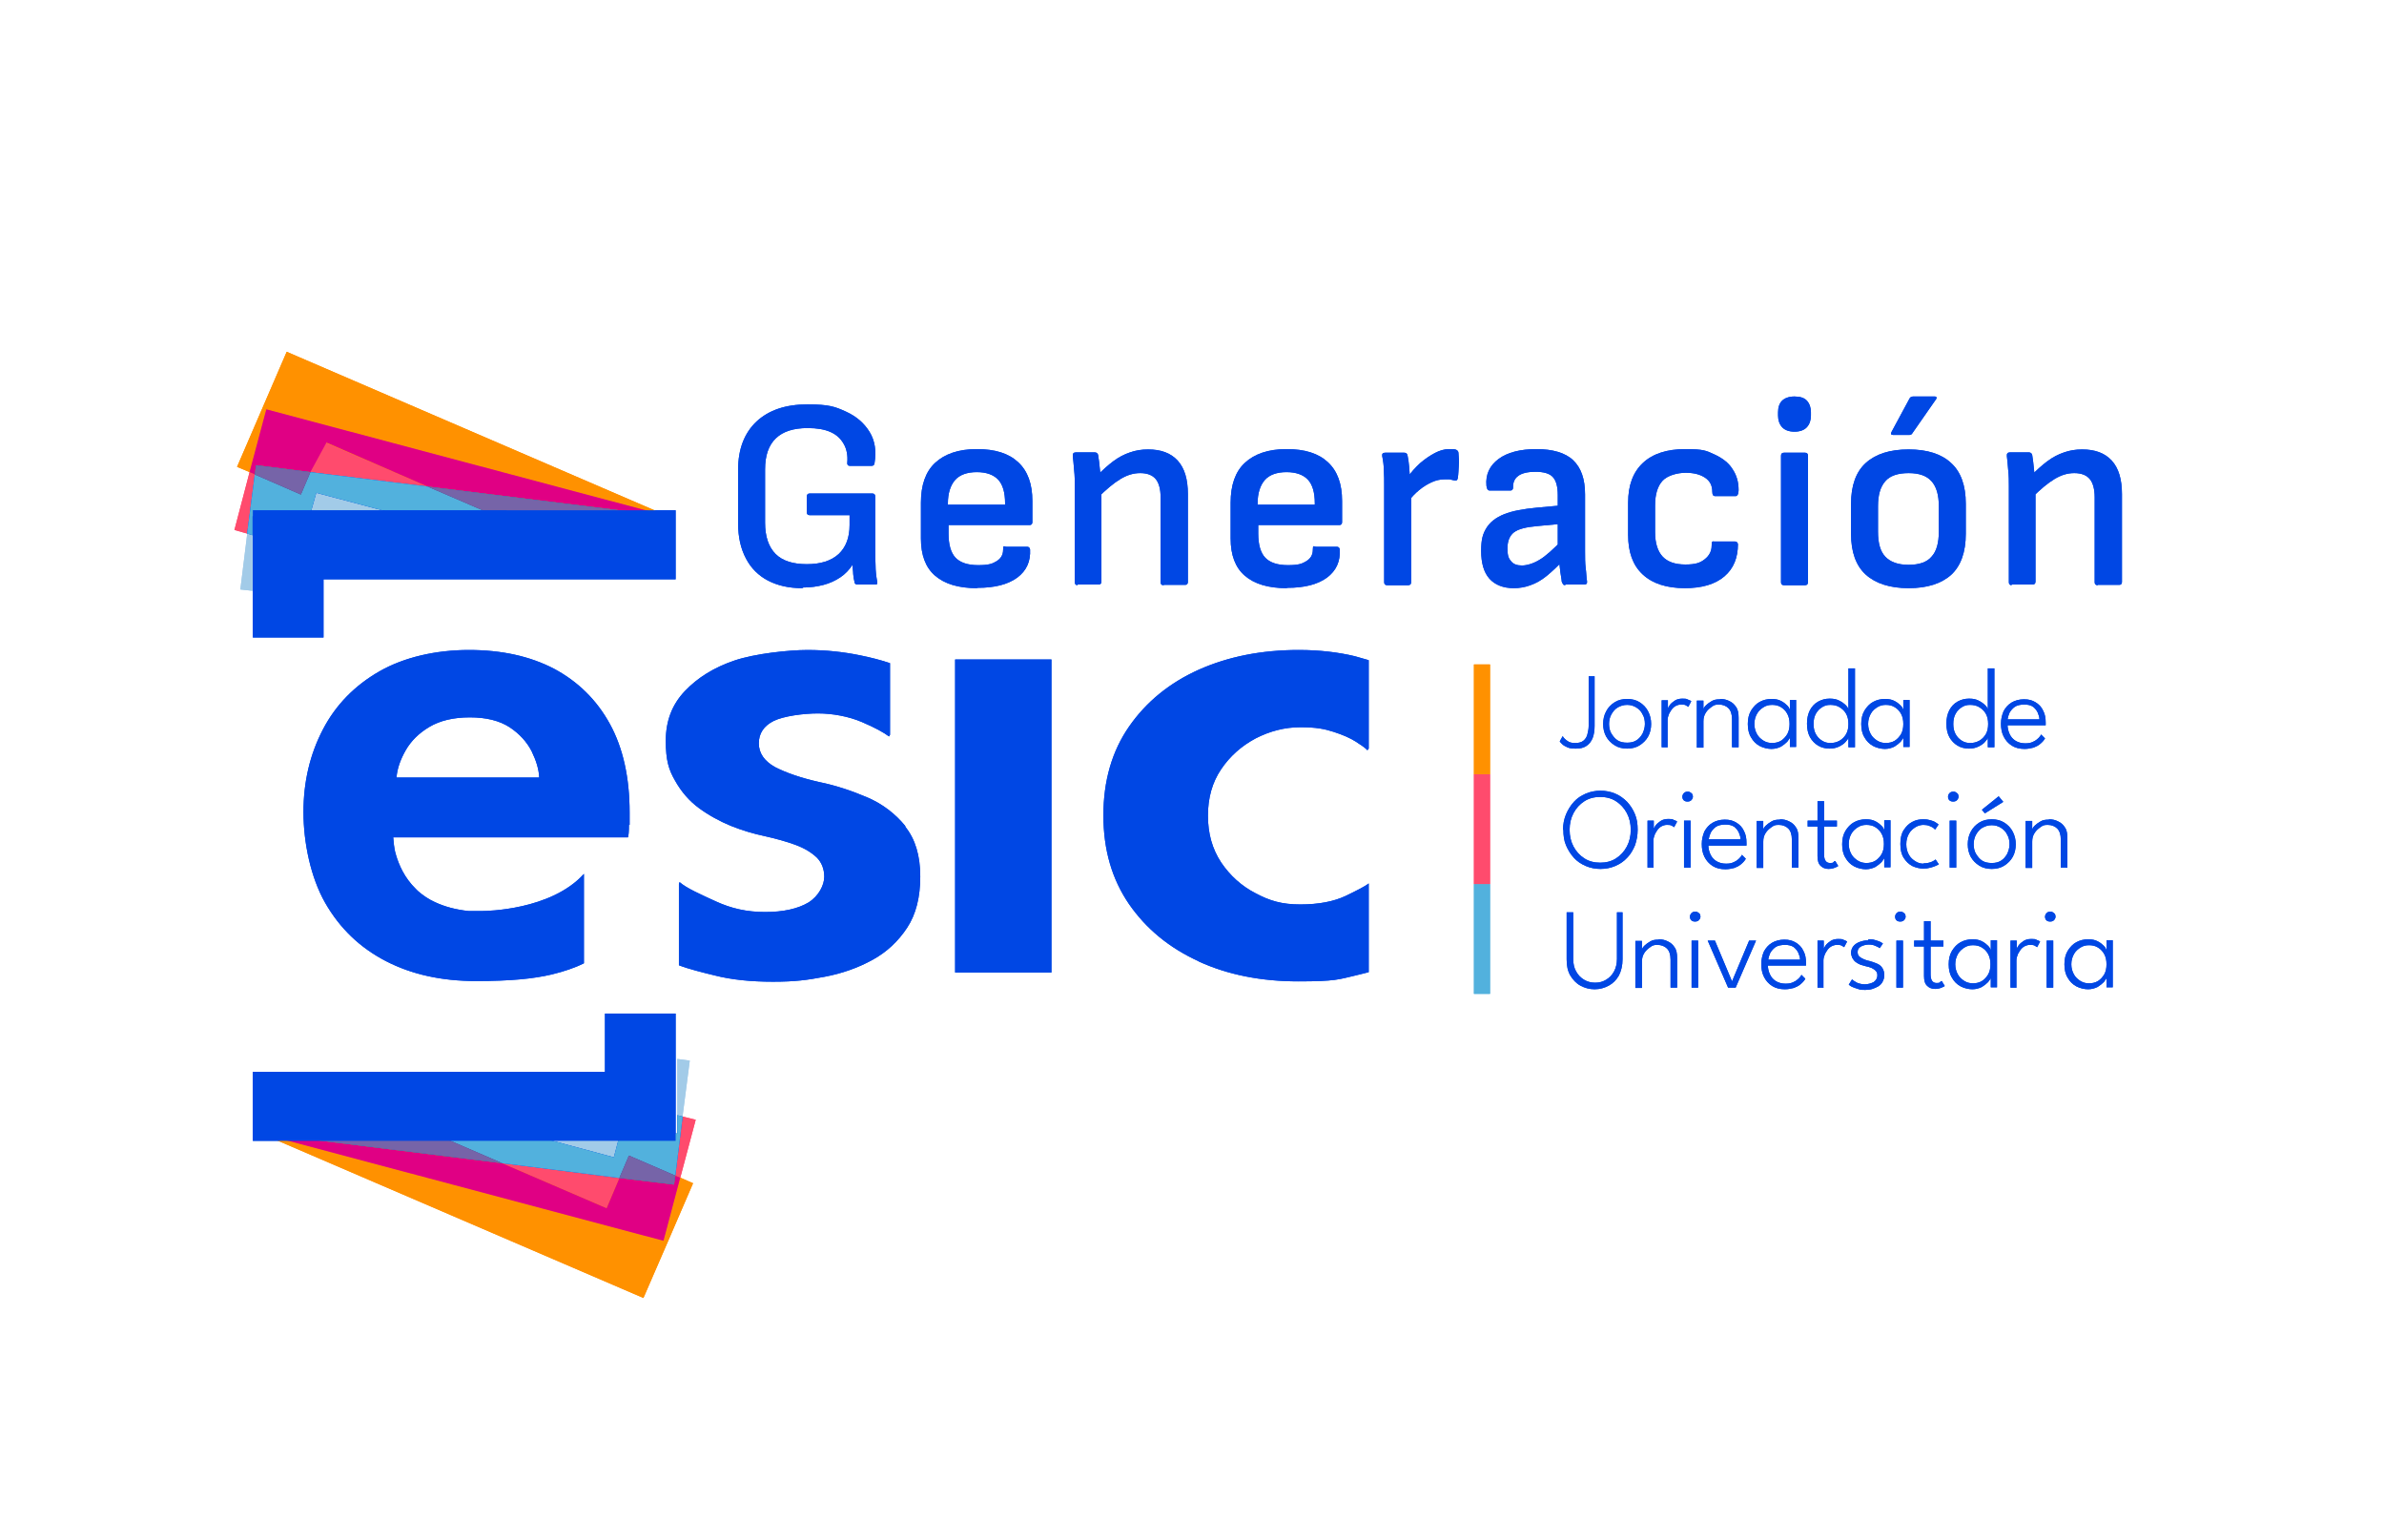 <?xml version="1.0" encoding="UTF-8"?>
<svg id="Capa_1" data-name="Capa 1" xmlns="http://www.w3.org/2000/svg" version="1.1" viewBox="0 0 725.1 468.3">
  <defs>
    <style>
      .cls-1 {
        fill: #ff4b6d;
      }

      .cls-1, .cls-2, .cls-3, .cls-4, .cls-5, .cls-6, .cls-7, .cls-8 {
        stroke-width: 0px;
      }

      .cls-2 {
        fill: #7664a8;
      }

      .cls-3 {
        fill: #e00084;
      }

      .cls-4 {
        fill: #a2cbe8;
      }

      .cls-5 {
        fill: #1e2a47;
      }

      .cls-6 {
        fill: #52b1dd;
      }

      .cls-7 {
        fill: #0047e4;
      }

      .cls-8 {
        fill: #ff9100;
      }
    </style>
  </defs>
  <g>
    <polygon class="cls-8" points="203.1 157 203.1 157 203.2 157 203.2 157.1 203.2 157 87.2 107 79 126 72.1 142 75.9 143.6 81 124.5 203.1 157"/>
    <polygon class="cls-1" points="77.5 144.3 75.9 143.6 75.7 144.4 71.3 161.2 75.2 162.3 75.2 162 77.5 144.3"/>
    <polygon class="cls-1" points="94.4 143.6 130.2 148 98.4 134.3 94.4 143.6"/>
    <polygon class="cls-8" points="77.9 141.5 94.4 143.6 98.4 134.3 130.1 148 202.8 157 203.1 157 81 124.5 75.9 143.6 77.5 144.3 77.9 141.5"/>
    <polygon class="cls-3" points="77.9 141.5 94.4 143.6 99.3 134.6 130.1 148 202.8 157 203.1 157 81 124.5 75.9 143.6 77.5 144.3 77.9 141.5"/>
    <polygon class="cls-4" points="94.2 157 123 157 96.2 149.9 94.2 157"/>
    <polygon class="cls-4" points="76.8 162.7 75.2 162.3 73.1 179.3 76.8 179.7 76.8 177.6 76.8 162.7"/>
    <polygon class="cls-7" points="76.8 157 94.2 157 96.2 149.9 123 157 151 157 130.1 148 94.4 143.6 91.5 150.4 77.5 144.3 75.2 162 75.2 162.3 76.8 162.8 76.8 157"/>
    <polygon class="cls-6" points="76.8 157 94.2 157 96.2 149.9 123 157 151 157 130.1 148 94.4 143.6 91.5 150.4 77.5 144.3 75.2 162 75.2 162.3 76.8 162.8 76.8 157"/>
    <polygon class="cls-8" points="130.1 148 151 157 202.8 157 130.1 148"/>
    <polygon class="cls-7" points="130.1 148 151 157 202.8 157 130.1 148"/>
    <polygon class="cls-2" points="130.1 148 151 157 202.8 157 130.1 148"/>
    <polygon class="cls-8" points="77.5 144.3 91.5 150.4 94.4 143.6 77.9 141.5 77.5 144.3"/>
    <polygon class="cls-7" points="77.5 144.3 91.5 150.4 94.4 143.6 77.9 141.5 77.5 144.3"/>
    <polygon class="cls-2" points="77.5 144.3 91.5 150.4 94.4 143.6 77.9 141.5 77.5 144.3"/>
    <rect class="cls-5" x="203.1" y="157" width="0" height="0"/>
    <polygon class="cls-5" points="203.1 157 202.8 157 203.1 157.1 203.1 157"/>
    <polygon class="cls-5" points="203 157.5 203.2 157.1 203.1 157.1 203 157.5"/>
    <polygon class="cls-8" points="79.8 344.9 79.8 344.8 79.7 344.8 79.7 344.9 195.7 394.8 203.9 375.9 210.8 359.9 206.9 358.2 201.8 377.4 79.8 344.9"/>
    <polygon class="cls-1" points="205.4 357.6 206.9 358.2 207.1 357.5 211.6 340.6 207.6 339.6 207.6 339.9 205.4 357.6"/>
    <polygon class="cls-1" points="188.4 358.3 152.7 353.8 184.5 367.5 188.4 358.3"/>
    <polygon class="cls-8" points="205 360.3 188.4 358.3 184.5 367.5 152.7 353.8 80.1 344.8 79.8 344.8 79.8 344.9 201.8 377.4 206.9 358.2 205.4 357.6 205 360.3"/>
    <polygon class="cls-3" points="205 360.3 188.4 358.3 184.5 367.5 152.7 353.8 80.1 344.8 79.8 344.8 79.8 344.9 201.8 377.4 206.9 358.2 205.4 357.6 205 360.3"/>
    <polygon class="cls-4" points="188.6 344.8 159.9 344.8 186.7 352 188.6 344.8"/>
    <polygon class="cls-4" points="206 339.2 207.6 339.6 209.8 322.6 206 322.1 206 324.2 206 339.2"/>
    <polygon class="cls-7" points="206 344.8 188.6 344.8 186.7 352 159.9 344.8 131.9 344.8 152.7 353.8 188.4 358.3 191.3 351.5 205.4 357.6 207.6 339.9 207.6 339.6 206 339.2 206 344.8"/>
    <polygon class="cls-6" points="206 344.8 188.6 344.8 186.7 352 159.9 344.8 131.9 344.8 152.7 353.8 188.4 358.3 191.3 351.5 205.4 357.6 207.6 339.9 207.6 339.6 206 339.2 206 344.8"/>
    <polygon class="cls-8" points="152.7 353.8 131.9 344.8 80.1 344.8 152.7 353.8"/>
    <polygon class="cls-7" points="152.7 353.8 131.9 344.8 80.1 344.8 152.7 353.8"/>
    <polygon class="cls-2" points="152.7 353.8 131.9 344.8 80.1 344.8 152.7 353.8"/>
    <polygon class="cls-8" points="205.4 357.6 191.3 351.5 188.4 358.3 205 360.3 205.4 357.6"/>
    <polygon class="cls-7" points="205.4 357.6 191.3 351.5 188.4 358.3 205 360.3 205.4 357.6"/>
    <polygon class="cls-2" points="205.4 357.6 191.3 351.5 188.4 358.3 205 360.3 205.4 357.6"/>
    <polygon class="cls-5" points="79.9 344.4 79.7 344.8 79.8 344.8 79.9 344.4"/>
    <rect class="cls-6" x="448.3" y="268.9" width="4.9" height="33.4"/>
    <rect class="cls-1" x="448.3" y="235.5" width="4.9" height="33.4"/>
    <rect class="cls-8" x="448.3" y="202.1" width="4.9" height="33.4"/>
    <path class="cls-5" d="M203.2,158.8v-.5c0,0,0,.5,0,.5Z"/>
  </g>
  <path class="cls-7" d="M275.4,251.3c-3.1-3.8-7-6.8-11.7-8.8-4.7-2-9.5-3.6-14.4-4.6-5.8-1.3-10.3-2.9-13.6-4.6-3.2-1.8-4.9-4.2-4.9-7.2s1.5-5.3,4.5-6.8c3-1.5,9.1-2.3,13.5-2.3s9.3.9,13.3,2.6c4,1.7,6.7,3.2,8.3,4.4l.3-.5v-21.8c-2.7-.9-5.7-1.7-9.2-2.4-4.9-1-10.2-1.6-15.9-1.6s-16,1.1-22.2,3.2c-6.2,2.1-11.2,5.2-15.1,9.3-3.9,4.1-5.8,9.1-5.8,15.1s.9,8.8,2.8,12.1c1.9,3.4,4.3,6.2,7.3,8.4,3,2.2,6.3,4,9.7,5.4,3.5,1.4,6.9,2.4,10.2,3.1,3.6.8,6.8,1.7,9.5,2.7,2.7,1,4.8,2.3,6.4,3.8,1.5,1.5,2.3,3.5,2.3,5.9s-1.6,5.8-4.8,7.8c-3.2,1.9-7.6,2.9-13.2,2.9s-10.3-1.1-14.9-3.2c-4.6-2.1-9.1-4.1-11.1-5.9l-.2.5v24.8c2.8,1.1,7.2,2.2,10.9,3.1,5.1,1.3,11,1.9,17.7,1.9s10.4-.5,15.7-1.5c5.3-1,10.1-2.7,14.5-5.1,4.4-2.4,7.9-5.7,10.6-9.8,2.7-4.1,4-9.3,4-15.6s-1.5-11.4-4.6-15.2ZM98.4,176.2h107.1v-21H76.9v38.7h21.5v-17.7ZM319.8,200.6h-29.3v95.2h29.3v-95.2ZM191.5,250.9c0-1.9,0-3.1,0-3.8,0-10.6-2-19.6-6-26.9-4-7.3-9.7-12.9-17-16.8-7.3-3.8-15.9-5.7-25.9-5.7s-19.7,2.2-27.2,6.5c-7.5,4.3-13.3,10.2-17.2,17.7-3.9,7.5-5.9,15.8-5.9,25.1s2.2,19.9,6.6,27.6c4.4,7.7,10.5,13.6,18.4,17.7,7.9,4.1,17,6.1,27.5,6.1s17.5-.7,23-2c3.7-.9,7-2,9.8-3.4v-27.2c-10,11.1-29.9,11.3-30.9,11.3,0,0,0,0,0,0-.4,0-.8,0-1.1,0-.1,0-.3,0-.4,0-.2,0-.4,0-.7,0-.2,0-.4,0-.6,0-.2,0-.3,0-.5,0-.2,0-.5,0-.7,0,0,0-.1,0-.2,0-3.8-.4-7.2-1.3-10.2-2.7-2-.9-3.7-2.1-5.2-3.4,0,0-.2-.2-.3-.3,0,0-.2-.2-.3-.3-3.5-3.4-5.2-7.4-6.1-10.5,0,0,0,0,0,0,0-.2-.1-.5-.2-.7-.3-1.4-.5-2.9-.6-4.5h71.4c.2-.6.3-1.9.3-3.8ZM120.6,236.5c.2-2.7,1.2-5.5,2.8-8.3,1.6-2.8,4-5.2,7.2-7.1,3.2-1.9,7.3-2.9,12.3-2.9s9,1,12.1,3c3,2,5.2,4.4,6.7,7.3,1.4,2.9,2.2,5.5,2.3,8h-43.4ZM184,326h-107.1v21h128.6v-38.7h-21.5v17.7ZM364.5,292.4c8.9,4.1,19.1,6.1,30.4,6.1s12.3-.6,17.4-1.8c1.4-.3,2.7-.7,4-1v-27c-1.1.9-3.5,2.1-7,3.8-3.6,1.7-8.2,2.6-13.8,2.6s-9.3-1.1-13.6-3.4c-4.3-2.2-7.8-5.4-10.5-9.4-2.7-4.1-4-8.8-4-14.2s1.3-10.1,4-14.1c2.7-4,6.2-7.1,10.5-9.4,4.3-2.2,8.8-3.4,13.6-3.4s7.3.5,10.1,1.4c2.8.9,5.1,1.9,6.8,3,1.7,1.1,2.9,1.9,3.5,2.6l.4-.5v-26.9c-1.3-.4-2.7-.8-4.2-1.2-5-1.2-10.7-1.9-17.1-1.9-11.3,0-21.4,2-30.4,6-8.9,4-16,9.8-21.2,17.3-5.2,7.5-7.8,16.5-7.8,27s2.6,19.4,7.8,27c5.2,7.5,12.2,13.3,21.2,17.4Z"/>
  <g>
    <path class="cls-7" d="M485,220.8c0,1.4-.2,2.7-.6,3.7-.4,1-1,1.8-1.9,2.4s-1.9.8-3.2.8-1.9-.1-2.6-.4c-.7-.3-1.2-.6-1.6-1-.4-.4-.6-.6-.7-.8l.9-1.6c.1.2.3.5.6.8s.7.6,1.2.9c.5.3,1.2.4,2.1.4s1.8-.2,2.4-.7,1-1.1,1.2-1.9c.2-.8.4-1.7.4-2.6v-15.1h1.8v15.2Z"/>
    <path class="cls-7" d="M494.9,227.7c-1.4,0-2.7-.3-3.8-1-1.1-.7-2-1.6-2.6-2.7-.6-1.1-.9-2.4-.9-3.8s.3-2.7.9-3.8c.6-1.2,1.5-2.1,2.6-2.8,1.1-.7,2.4-1,3.8-1s2.7.3,3.8,1c1.1.7,2,1.6,2.6,2.8.6,1.2.9,2.4.9,3.8s-.3,2.7-.9,3.8-1.5,2-2.6,2.7c-1.1.7-2.4,1-3.8,1ZM494.9,225.9c1.1,0,2-.2,2.8-.7.8-.5,1.4-1.2,1.9-2.1.4-.9.7-1.8.7-2.9s-.2-2.1-.7-2.9c-.4-.9-1.1-1.6-1.9-2.1-.8-.5-1.7-.8-2.8-.8s-2,.3-2.9.8c-.8.5-1.4,1.2-1.9,2.1-.5.9-.7,1.9-.7,2.9s.2,2.1.7,2.9,1.1,1.6,1.9,2.1c.8.5,1.8.7,2.9.7Z"/>
    <path class="cls-7" d="M507.3,227.3h-1.9v-14.3h1.9v2.6h0c0-.3.3-.7.6-1.2.4-.5.9-.9,1.5-1.3s1.4-.6,2.3-.6,1.2,0,1.7.3c.5.2.8.3,1,.5l-.9,1.7c-.2-.1-.4-.3-.8-.5-.4-.2-.9-.2-1.5-.2s-1.5.3-2.1.8c-.6.5-1,1.2-1.4,1.9-.3.7-.5,1.4-.5,2v8.2Z"/>
    <path class="cls-7" d="M523.3,212.6c.9,0,1.8.2,2.6.6.9.4,1.6,1,2.1,1.8.6.8.8,1.9.8,3.3v9h-2v-8.5c0-1.6-.4-2.7-1.1-3.4-.7-.7-1.7-1.1-2.9-1.1s-1.5.2-2.2.7-1.3,1-1.8,1.8c-.5.8-.7,1.6-.7,2.6v8h-2v-14.3h2v2.7c0-.4.4-.9.8-1.3s1.1-.9,1.8-1.3,1.5-.5,2.4-.5Z"/>
    <path class="cls-7" d="M544.4,227.3v-3c0,.3-.4.7-.8,1.3-.5.5-1.1,1-1.9,1.5-.8.4-1.8.7-2.9.7s-2.5-.3-3.6-.9c-1.1-.6-2-1.5-2.6-2.6-.7-1.1-1-2.5-1-4.1s.3-2.9,1-4.1c.7-1.1,1.5-2,2.6-2.6s2.3-.9,3.6-.9,2.1.2,2.9.6,1.4.9,1.9,1.4c.5.5.7,1,.8,1.3v-3h1.9v14.3h-1.9ZM533.6,220.2c0,1.2.3,2.2.8,3.1.5.9,1.2,1.5,2,2,.8.5,1.7.7,2.6.7s1.9-.2,2.7-.7c.8-.5,1.4-1.2,1.9-2,.5-.9.7-1.9.7-3.1s-.2-2.2-.7-3.1c-.5-.9-1.1-1.5-1.9-2-.8-.5-1.7-.7-2.7-.7s-1.8.2-2.6.7c-.8.5-1.5,1.1-2,2-.5.9-.8,1.9-.8,3.1Z"/>
    <path class="cls-7" d="M556.5,227.7c-1.3,0-2.5-.3-3.5-.9-1-.6-1.9-1.5-2.5-2.6-.6-1.1-.9-2.5-.9-4.1s.3-2.9.9-4.1c.6-1.1,1.4-2,2.5-2.6s2.2-.9,3.5-.9,2.1.2,2.9.6c.8.4,1.5.9,2,1.4s.8,1,.8,1.4v-12.6h2v24h-2v-3c0,.4-.4.8-.9,1.4s-1.2,1-2,1.4c-.8.4-1.8.6-2.9.6ZM556.7,226c1,0,1.9-.2,2.8-.7s1.5-1.2,2-2c.5-.9.7-1.9.7-3.1s-.2-2.2-.7-3.1c-.5-.9-1.2-1.5-2-2-.8-.5-1.8-.7-2.8-.7s-1.7.2-2.5.7c-.8.5-1.4,1.1-1.9,2-.5.9-.7,1.9-.7,3.1s.2,2.2.7,3.1c.5.9,1.1,1.5,1.9,2,.8.5,1.6.7,2.5.7Z"/>
    <path class="cls-7" d="M578.9,227.3v-3c0,.3-.4.7-.8,1.3-.5.5-1.1,1-1.9,1.5-.8.4-1.8.7-2.9.7s-2.5-.3-3.6-.9c-1.1-.6-2-1.5-2.6-2.6-.7-1.1-1-2.5-1-4.1s.3-2.9,1-4.1c.7-1.1,1.5-2,2.6-2.6s2.3-.9,3.6-.9,2.1.2,2.9.6,1.4.9,1.9,1.4c.5.5.7,1,.8,1.3v-3h1.9v14.3h-1.9ZM568.2,220.2c0,1.2.3,2.2.8,3.1.5.9,1.2,1.5,2,2,.8.5,1.7.7,2.6.7s1.9-.2,2.7-.7c.8-.5,1.4-1.2,1.9-2,.5-.9.7-1.9.7-3.1s-.2-2.2-.7-3.1c-.5-.9-1.1-1.5-1.9-2-.8-.5-1.7-.7-2.7-.7s-1.8.2-2.6.7c-.8.5-1.5,1.1-2,2-.5.9-.8,1.9-.8,3.1Z"/>
    <path class="cls-7" d="M598.9,227.7c-1.3,0-2.5-.3-3.5-.9-1-.6-1.9-1.5-2.5-2.6-.6-1.1-.9-2.5-.9-4.1s.3-2.9.9-4.1c.6-1.1,1.4-2,2.5-2.6s2.2-.9,3.5-.9,2.1.2,2.9.6c.8.4,1.5.9,2,1.4s.8,1,.8,1.4v-12.6h2v24h-2v-3c0,.4-.4.8-.9,1.4s-1.2,1-2,1.4c-.8.4-1.8.6-2.9.6ZM599.2,226c1,0,1.9-.2,2.8-.7s1.5-1.2,2-2c.5-.9.7-1.9.7-3.1s-.2-2.2-.7-3.1c-.5-.9-1.2-1.5-2-2-.8-.5-1.8-.7-2.8-.7s-1.7.2-2.5.7c-.8.5-1.4,1.1-1.9,2-.5.9-.7,1.9-.7,3.1s.2,2.2.7,3.1c.5.9,1.1,1.5,1.9,2,.8.5,1.6.7,2.5.7Z"/>
    <path class="cls-7" d="M610.6,220.4c0,1,.2,1.9.6,2.8.4.9,1,1.6,1.8,2.1s1.8.8,3,.8,1.8-.2,2.4-.5c.7-.3,1.2-.7,1.6-1.1.4-.4.7-.8.8-1.1l1.2,1.2c-.4.7-.9,1.2-1.5,1.7-.6.5-1.2.8-2,1.1-.8.2-1.7.4-2.7.4-1.5,0-2.8-.3-3.9-1-1.1-.7-1.9-1.6-2.5-2.8-.6-1.2-.8-2.5-.8-3.9s.3-2.6.8-3.8c.6-1.1,1.4-2,2.4-2.6s2.3-1,3.8-1,2.5.3,3.5.9,1.8,1.4,2.3,2.5c.6,1.1.8,2.3.8,3.7s0,.2,0,.4c0,.2,0,.3,0,.4h-11.7ZM620.3,218.8c0-.6-.2-1.3-.5-2-.3-.7-.8-1.3-1.4-1.8-.7-.5-1.6-.7-2.7-.7s-2.2.2-2.9.7c-.7.5-1.2,1.1-1.6,1.8-.3.7-.5,1.4-.6,2h9.7Z"/>
    <path class="cls-7" d="M475.4,252.4c0-1.7.3-3.2.9-4.7.6-1.4,1.4-2.7,2.4-3.8,1-1.1,2.2-1.9,3.6-2.5,1.4-.6,2.9-.9,4.5-.9s3.1.3,4.5.9,2.5,1.4,3.6,2.5c1,1.1,1.8,2.3,2.4,3.8.6,1.4.8,3,.8,4.7s-.3,3.2-.8,4.7c-.6,1.4-1.3,2.7-2.4,3.8-1,1.1-2.2,1.9-3.6,2.5-1.4.6-2.9.9-4.5.9s-3.1-.3-4.5-.9c-1.4-.6-2.6-1.4-3.6-2.5-1-1.1-1.8-2.4-2.4-3.8s-.8-3-.8-4.7ZM477.4,252.4c0,1.9.4,3.6,1.2,5.1.8,1.5,1.9,2.7,3.3,3.6,1.4.9,3,1.3,4.8,1.3s3.4-.4,4.8-1.3c1.4-.9,2.5-2.1,3.3-3.6.8-1.5,1.2-3.2,1.2-5.1s-.4-3.6-1.2-5.1c-.8-1.5-1.9-2.7-3.3-3.6s-3-1.3-4.8-1.3-3.4.4-4.8,1.3c-1.4.9-2.5,2.1-3.3,3.6s-1.2,3.2-1.2,5.1Z"/>
    <path class="cls-7" d="M503,263.9h-1.9v-14.3h1.9v2.6h0c0-.3.3-.7.6-1.2.4-.5.9-.9,1.5-1.3s1.4-.6,2.3-.6,1.2,0,1.7.3c.5.2.8.3,1,.5l-.9,1.7c-.2-.1-.4-.3-.8-.5-.4-.2-.9-.2-1.5-.2s-1.5.3-2.1.8c-.6.5-1,1.2-1.4,1.9-.3.7-.5,1.4-.5,2v8.2Z"/>
    <path class="cls-7" d="M513.2,243.8c-.4,0-.8-.1-1.1-.4-.3-.3-.4-.7-.4-1.1s.2-.8.5-1.1c.3-.3.7-.4,1.1-.4s.5,0,.8.2c.2.1.4.3.6.5.1.2.2.5.2.8,0,.4-.2.8-.5,1.1-.3.3-.7.4-1.1.4ZM512.2,263.9v-14.3h2v14.3h-2Z"/>
    <path class="cls-7" d="M519.6,257c0,1,.2,1.9.6,2.8.4.9,1,1.6,1.8,2.1s1.8.8,3,.8,1.8-.2,2.4-.5c.7-.3,1.2-.7,1.6-1.1.4-.4.7-.8.8-1.1l1.2,1.2c-.4.7-.9,1.2-1.5,1.7-.6.5-1.2.8-2,1.1-.8.2-1.7.4-2.7.4-1.5,0-2.8-.3-3.9-1-1.1-.7-1.9-1.6-2.5-2.8-.6-1.2-.8-2.5-.8-3.9s.3-2.6.8-3.8c.6-1.1,1.4-2,2.4-2.6s2.3-1,3.8-1,2.5.3,3.5.9,1.8,1.4,2.3,2.5c.6,1.1.8,2.3.8,3.7s0,.2,0,.4c0,.2,0,.3,0,.4h-11.7ZM529.4,255.3c0-.6-.2-1.3-.5-2-.3-.7-.8-1.3-1.4-1.8-.7-.5-1.6-.7-2.7-.7s-2.2.2-2.9.7c-.7.5-1.2,1.1-1.6,1.8-.3.7-.5,1.4-.6,2h9.7Z"/>
    <path class="cls-7" d="M541.5,249.2c.9,0,1.8.2,2.6.6.9.4,1.6,1,2.1,1.8.6.8.8,1.9.8,3.3v9h-2v-8.5c0-1.6-.4-2.7-1.1-3.4-.7-.7-1.7-1.1-2.9-1.1s-1.5.2-2.2.7-1.3,1-1.8,1.8c-.5.8-.7,1.6-.7,2.6v8h-2v-14.3h2v2.7c0-.4.4-.9.8-1.3s1.1-.9,1.8-1.3,1.5-.5,2.4-.5Z"/>
    <path class="cls-7" d="M549.8,249.6h3v-5.9h2v5.9h3.9v1.8h-3.9v8.5c0,1,.2,1.6.5,2,.3.4.8.6,1.3.6s.9,0,1.1-.3.4-.3.5-.3l.9,1.5c0,0-.2.2-.5.3s-.6.3-1,.4c-.4.1-.9.2-1.4.2-1,0-1.8-.3-2.4-.9-.7-.6-1-1.6-1-3v-9h-3v-1.8Z"/>
    <path class="cls-7" d="M573.1,263.9v-3c0,.3-.4.7-.8,1.3-.5.5-1.1,1-1.9,1.5-.8.4-1.8.7-2.9.7s-2.5-.3-3.6-.9c-1.1-.6-2-1.5-2.6-2.6-.7-1.1-1-2.5-1-4.1s.3-2.9,1-4.1c.7-1.1,1.5-2,2.6-2.6s2.3-.9,3.6-.9,2.1.2,2.9.6,1.4.9,1.9,1.4c.5.5.7,1,.8,1.3v-3h1.9v14.3h-1.9ZM562.3,256.7c0,1.2.3,2.2.8,3.1.5.9,1.2,1.5,2,2,.8.5,1.7.7,2.6.7s1.9-.2,2.7-.7c.8-.5,1.4-1.2,1.9-2,.5-.9.7-1.9.7-3.1s-.2-2.2-.7-3.1c-.5-.9-1.1-1.5-1.9-2-.8-.5-1.7-.7-2.7-.7s-1.8.2-2.6.7c-.8.5-1.5,1.1-2,2-.5.9-.8,1.9-.8,3.1Z"/>
    <path class="cls-7" d="M585.1,262.6c1,0,1.8-.2,2.5-.5.6-.3,1-.5,1.1-.7l1,1.5c0,0-.4.2-.8.4-.4.2-1,.4-1.7.6-.7.2-1.4.3-2.3.3s-2.3-.3-3.3-.8c-1.1-.6-1.9-1.4-2.6-2.5-.7-1.1-1-2.5-1-4.2s.3-3.1,1-4.2c.7-1.1,1.6-2,2.6-2.5,1.1-.6,2.2-.8,3.3-.8s1.6.1,2.3.3c.7.2,1.2.4,1.6.7.4.3.7.4.8.6l-1,1.5c-.1,0-.3-.2-.6-.5-.3-.2-.7-.4-1.2-.6-.5-.2-1.1-.3-1.8-.3s-1.6.2-2.4.7c-.8.5-1.5,1.1-2,2-.5.9-.8,1.9-.8,3.2s.3,2.3.8,3.2c.5.9,1.2,1.5,2,2,.8.5,1.6.7,2.4.7Z"/>
    <path class="cls-7" d="M594,243.8c-.4,0-.8-.1-1.1-.4-.3-.3-.4-.7-.4-1.1s.2-.8.5-1.1c.3-.3.7-.4,1.1-.4s.5,0,.8.2c.2.1.4.3.6.5.1.2.2.5.2.8,0,.4-.2.8-.5,1.1-.3.3-.7.4-1.1.4ZM593,263.9v-14.3h2v14.3h-2Z"/>
    <path class="cls-7" d="M605.8,264.3c-1.4,0-2.7-.3-3.8-1-1.1-.7-2-1.6-2.6-2.7-.6-1.1-.9-2.4-.9-3.8s.3-2.7.9-3.8c.6-1.2,1.5-2.1,2.6-2.8,1.1-.7,2.4-1,3.8-1s2.7.3,3.8,1c1.1.7,2,1.6,2.6,2.8.6,1.2.9,2.4.9,3.8s-.3,2.7-.9,3.8-1.5,2-2.6,2.7c-1.1.7-2.4,1-3.8,1ZM605.8,262.5c1.1,0,2-.2,2.8-.7.8-.5,1.4-1.2,1.9-2.1.4-.9.7-1.8.7-2.9s-.2-2.1-.7-2.9c-.4-.9-1.1-1.6-1.9-2.1-.8-.5-1.7-.8-2.8-.8s-2,.3-2.9.8c-.8.5-1.4,1.2-1.9,2.1-.5.9-.7,1.9-.7,2.9s.2,2.1.7,2.9,1.1,1.6,1.9,2.1c.8.5,1.8.7,2.9.7ZM603.7,247.4l-.9-1.1,5.1-4.1,1.4,1.7-5.6,3.5Z"/>
    <path class="cls-7" d="M623.3,249.2c.9,0,1.8.2,2.6.6.9.4,1.6,1,2.1,1.8.6.8.8,1.9.8,3.3v9h-2v-8.5c0-1.6-.4-2.7-1.1-3.4-.7-.7-1.7-1.1-2.9-1.1s-1.5.2-2.2.7-1.3,1-1.8,1.8c-.5.8-.7,1.6-.7,2.6v8h-2v-14.3h2v2.7c0-.4.4-.9.8-1.3s1.1-.9,1.8-1.3,1.5-.5,2.4-.5Z"/>
    <path class="cls-7" d="M491.6,277.5h1.9v14.3c0,1.9-.4,3.5-1.1,4.9-.8,1.4-1.8,2.4-3.1,3.1-1.3.7-2.7,1.1-4.3,1.1s-3-.4-4.3-1.1c-1.3-.7-2.3-1.8-3.1-3.1-.8-1.4-1.1-3-1.1-4.9v-14.3h2v14.2c0,1.5.3,2.8.9,3.8.6,1.1,1.4,1.9,2.4,2.5,1,.6,2.1.9,3.4.9s2.3-.3,3.3-.9,1.8-1.4,2.4-2.5c.6-1.1.9-2.4.9-3.8v-14.2Z"/>
    <path class="cls-7" d="M504.6,285.7c.9,0,1.8.2,2.6.6.9.4,1.6,1,2.1,1.8.6.8.8,1.9.8,3.3v9h-2v-8.5c0-1.6-.4-2.7-1.1-3.4-.7-.7-1.7-1.1-2.9-1.1s-1.5.2-2.2.7-1.3,1-1.8,1.8c-.5.8-.7,1.6-.7,2.6v8h-2v-14.3h2v2.7c0-.4.4-.9.8-1.3s1.1-.9,1.8-1.3,1.5-.5,2.4-.5Z"/>
    <path class="cls-7" d="M515.5,280.3c-.4,0-.8-.1-1.1-.4-.3-.3-.4-.7-.4-1.1s.2-.8.5-1.1c.3-.3.7-.4,1.1-.4s.5,0,.8.2c.2.1.4.3.6.5.1.2.2.5.2.8,0,.4-.2.8-.5,1.1-.3.3-.7.4-1.1.4ZM514.5,300.4v-14.3h2v14.3h-2Z"/>
    <path class="cls-7" d="M519.5,286.1h2.1l5.2,12.4,5.2-12.4h2.1l-6.2,14.3h-2.3l-6.2-14.3Z"/>
    <path class="cls-7" d="M537.7,293.5c0,1,.2,1.9.6,2.8.4.9,1,1.6,1.8,2.1s1.8.8,3,.8,1.8-.2,2.4-.5c.7-.3,1.2-.7,1.6-1.1.4-.4.7-.8.8-1.1l1.2,1.2c-.4.7-.9,1.2-1.5,1.7-.6.5-1.2.8-2,1.1-.8.2-1.7.4-2.7.4-1.5,0-2.8-.3-3.9-1-1.1-.7-1.9-1.6-2.5-2.8-.6-1.2-.8-2.5-.8-3.9s.3-2.6.8-3.8c.6-1.1,1.4-2,2.4-2.6s2.3-1,3.8-1,2.5.3,3.5.9,1.8,1.4,2.3,2.5c.6,1.1.8,2.3.8,3.7s0,.2,0,.4c0,.2,0,.3,0,.4h-11.7ZM547.5,291.9c0-.6-.2-1.3-.5-2-.3-.7-.8-1.3-1.4-1.8-.7-.5-1.6-.7-2.7-.7s-2.2.2-2.9.7c-.7.5-1.2,1.1-1.6,1.8-.3.7-.5,1.4-.6,2h9.7Z"/>
    <path class="cls-7" d="M554.7,300.4h-1.9v-14.3h1.9v2.6h0c0-.3.3-.7.6-1.2.4-.5.9-.9,1.5-1.3s1.4-.6,2.3-.6,1.2,0,1.7.3c.5.2.8.3,1,.5l-.9,1.7c-.2-.1-.4-.3-.8-.5-.4-.2-.9-.2-1.5-.2s-1.5.3-2.1.8c-.6.5-1,1.2-1.4,1.9-.3.7-.5,1.4-.5,2v8.2Z"/>
    <path class="cls-7" d="M568.3,285.7c.7,0,1.3,0,1.9.2s1.1.3,1.5.5c.4.2.8.4,1,.6l-1,1.4c-.2-.2-.7-.5-1.3-.7-.6-.3-1.3-.4-2-.4s-1.7.2-2.4.6c-.7.4-1,.9-1,1.7s.3,1.3,1,1.7c.7.4,1.5.8,2.6,1,.8.2,1.6.5,2.3.8.7.3,1.2.7,1.6,1.3s.6,1.3.6,2.2-.2,1.4-.5,2c-.3.6-.7,1-1.3,1.4-.5.3-1.2.6-1.8.8s-1.4.3-2.2.3-1.5,0-2.2-.3c-.7-.2-1.2-.4-1.7-.6-.5-.2-.8-.5-1.1-.7l1-1.6c.3.3.8.6,1.5,1,.7.3,1.5.5,2.4.5s2-.3,2.7-.7c.7-.5,1.1-1.2,1.1-2s-.2-1.1-.5-1.4c-.3-.4-.8-.6-1.3-.9-.5-.2-1.1-.4-1.7-.5-.6-.2-1.2-.3-1.7-.5-.5-.2-1-.5-1.4-.8-.4-.3-.7-.7-1-1.2-.2-.5-.4-1-.4-1.6s.2-1.4.7-2c.5-.6,1.1-1,1.9-1.3.8-.3,1.7-.5,2.6-.5Z"/>
    <path class="cls-7" d="M577.9,280.3c-.4,0-.8-.1-1.1-.4-.3-.3-.4-.7-.4-1.1s.2-.8.5-1.1c.3-.3.7-.4,1.1-.4s.5,0,.8.2c.2.1.4.3.6.5.1.2.2.5.2.8,0,.4-.2.8-.5,1.1-.3.3-.7.4-1.1.4ZM576.8,300.4v-14.3h2v14.3h-2Z"/>
    <path class="cls-7" d="M582.2,286.1h3v-5.9h2v5.9h3.9v1.8h-3.9v8.5c0,1,.2,1.6.5,2,.3.4.8.6,1.3.6s.9,0,1.1-.3.4-.3.5-.3l.9,1.5c0,0-.2.2-.5.3s-.6.3-1,.4c-.4.1-.9.2-1.4.2-1,0-1.8-.3-2.4-.9-.7-.6-1-1.6-1-3v-9h-3v-1.8Z"/>
    <path class="cls-7" d="M605.5,300.4v-3c0,.3-.4.7-.8,1.3-.5.5-1.1,1-1.9,1.5-.8.4-1.8.7-2.9.7s-2.5-.3-3.6-.9c-1.1-.6-2-1.5-2.6-2.6-.7-1.1-1-2.5-1-4.1s.3-2.9,1-4.1c.7-1.1,1.5-2,2.6-2.6s2.3-.9,3.6-.9,2.1.2,2.9.6,1.4.9,1.9,1.4c.5.5.7,1,.8,1.3v-3h1.9v14.3h-1.9ZM594.7,293.3c0,1.2.3,2.2.8,3.1.5.9,1.2,1.5,2,2,.8.5,1.7.7,2.6.7s1.9-.2,2.7-.7c.8-.5,1.4-1.2,1.9-2,.5-.9.7-1.9.7-3.1s-.2-2.2-.7-3.1c-.5-.9-1.1-1.5-1.9-2-.8-.5-1.7-.7-2.7-.7s-1.8.2-2.6.7c-.8.5-1.5,1.1-2,2-.5.9-.8,1.9-.8,3.1Z"/>
    <path class="cls-7" d="M613.4,300.4h-1.9v-14.3h1.9v2.6h0c0-.3.3-.7.6-1.2.4-.5.9-.9,1.5-1.3s1.4-.6,2.3-.6,1.2,0,1.7.3c.5.2.8.3,1,.5l-.9,1.7c-.2-.1-.4-.3-.8-.5-.4-.2-.9-.2-1.5-.2s-1.5.3-2.1.8c-.6.5-1,1.2-1.4,1.9-.3.7-.5,1.4-.5,2v8.2Z"/>
    <path class="cls-7" d="M623.5,280.3c-.4,0-.8-.1-1.1-.4-.3-.3-.4-.7-.4-1.1s.2-.8.5-1.1c.3-.3.7-.4,1.1-.4s.5,0,.8.2c.2.1.4.3.6.5.1.2.2.5.2.8,0,.4-.2.8-.5,1.1-.3.3-.7.4-1.1.4ZM622.5,300.4v-14.3h2v14.3h-2Z"/>
    <path class="cls-7" d="M640.7,300.4v-3c0,.3-.4.7-.8,1.3-.5.5-1.1,1-1.9,1.5-.8.4-1.8.7-2.9.7s-2.5-.3-3.6-.9c-1.1-.6-2-1.5-2.6-2.6-.7-1.1-1-2.5-1-4.1s.3-2.9,1-4.1c.7-1.1,1.5-2,2.6-2.6s2.3-.9,3.6-.9,2.1.2,2.9.6,1.4.9,1.9,1.4c.5.5.7,1,.8,1.3v-3h1.9v14.3h-1.9ZM630,293.3c0,1.2.3,2.2.8,3.1.5.9,1.2,1.5,2,2,.8.5,1.7.7,2.6.7s1.9-.2,2.7-.7c.8-.5,1.4-1.2,1.9-2,.5-.9.7-1.9.7-3.1s-.2-2.2-.7-3.1c-.5-.9-1.1-1.5-1.9-2-.8-.5-1.7-.7-2.7-.7s-1.8.2-2.6.7c-.8.5-1.5,1.1-2,2-.5.9-.8,1.9-.8,3.1Z"/>
  </g>
  <g>
    <path class="cls-7" d="M244,178.9c-4.1,0-7.5-.8-10.4-2.3-2.9-1.5-5.2-3.8-6.7-6.7-1.6-3-2.4-6.5-2.4-10.7v-16.4c0-6.2,1.9-11.1,5.6-14.6,3.8-3.5,8.9-5.2,15.5-5.2s8.4.7,11.7,2.2,5.6,3.6,7.2,6.2,2.1,5.8,1.5,9.4c0,.6-.4.9-.9.9h-6.6c-.6,0-.9-.4-.8-1,.2-2.2-.2-4.2-1.1-5.7-.9-1.6-2.2-2.8-4-3.6-1.8-.8-4.1-1.2-6.9-1.2-4.3,0-7.5,1-9.7,3.1-2.2,2.1-3.3,5.2-3.3,9.5v16.2c0,4.2,1.1,7.4,3.2,9.5,2.1,2.1,5.3,3.1,9.5,3.1s7.4-1,9.7-3.1c2.2-2.1,3.3-5,3.3-8.8v-3h-12.1c-.6,0-.9-.3-.9-.8v-4.9c0-.6.3-.9.9-.9h19c.6,0,.9.3.9.9v15.7c0,1.8,0,3.5.1,5.2,0,1.7.2,3.4.5,5,.1.3,0,.6,0,.7-.2.2-.4.2-.7.2h-5.3c-.2,0-.4,0-.6-.2-.2-.1-.3-.3-.3-.6-.2-.7-.3-1.5-.4-2.4,0-.9-.2-1.8-.2-2.8h0c-1,1.5-2.2,2.8-3.7,3.8-1.5,1-3.2,1.8-5.1,2.3-1.9.5-4,.8-6.2.8Z"/>
    <path class="cls-7" d="M297.1,178.9c-5.6,0-9.8-1.3-12.7-3.8-2.9-2.5-4.3-6.3-4.3-11.3v-10.9c0-5.3,1.4-9.4,4.3-12.1s7.1-4.2,12.7-4.2,9.7,1.3,12.6,4,4.3,6.6,4.3,11.8v6.4c0,.6-.3.9-.8.9h-24.7v2.6c0,3.3.7,5.8,2.1,7.3,1.4,1.5,3.7,2.3,6.9,2.3s4.3-.4,5.6-1.2c1.3-.8,2-1.9,2-3.5s.3-.9,1-.9h6.3c.5,0,.8.3.9.8.2,3.7-1.1,6.5-3.9,8.6-2.9,2.1-6.9,3.1-12.1,3.1ZM288.3,153.5h17.4v-.4c0-3.3-.7-5.7-2.1-7.2-1.4-1.5-3.6-2.3-6.5-2.3s-5.2.8-6.6,2.4-2.2,4-2.2,7.2v.4Z"/>
    <path class="cls-7" d="M327.8,178c-.6,0-.9-.3-.9-.9v-29.2c0-1.5,0-3.2-.2-4.9-.1-1.7-.3-3.1-.4-4.2-.1-.8.2-1.2.9-1.2h5.8c.5,0,.9.3,1,.8.1.5.2,1.2.3,2.1.1.9.2,1.8.3,2.8.1,1,.2,1.8.2,2.5l.2,2.6v28.5c0,.6-.3.9-.9.9h-6.4ZM353.9,178c-.6,0-.9-.3-.9-.9v-25.8c0-2.5-.5-4.4-1.5-5.6-1-1.2-2.6-1.8-4.7-1.8s-4,.6-6,1.8c-2,1.2-4.3,3.1-7.1,5.9l-.2-6.7c1.8-1.9,3.5-3.4,5.1-4.6,1.6-1.2,3.3-2.1,5.1-2.7,1.7-.6,3.5-.9,5.5-.9,3.9,0,6.9,1.1,9,3.4s3.1,5.7,3.1,10.2v26.7c0,.6-.3.9-.8.9h-6.5Z"/>
    <path class="cls-7" d="M391.3,178.9c-5.6,0-9.8-1.3-12.7-3.8-2.9-2.5-4.3-6.3-4.3-11.3v-10.9c0-5.3,1.4-9.4,4.3-12.1s7.1-4.2,12.7-4.2,9.7,1.3,12.6,4,4.3,6.6,4.3,11.8v6.4c0,.6-.3.9-.8.9h-24.7v2.6c0,3.3.7,5.8,2.1,7.3,1.4,1.5,3.7,2.3,6.9,2.3s4.3-.4,5.6-1.2c1.3-.8,2-1.9,2-3.5s.3-.9,1-.9h6.3c.5,0,.8.3.9.8.2,3.7-1.1,6.5-3.9,8.6-2.9,2.1-6.9,3.1-12.1,3.1ZM382.5,153.5h17.4v-.4c0-3.3-.7-5.7-2.1-7.2-1.4-1.5-3.6-2.3-6.5-2.3s-5.2.8-6.6,2.4-2.2,4-2.2,7.2v.4Z"/>
    <path class="cls-7" d="M421.9,178c-.6,0-.9-.3-.9-.9v-29.4c0-1.6,0-3.1-.1-4.6,0-1.4-.2-2.9-.5-4.4-.1-.7.2-1,.9-1h5.8c.6,0,.9.3,1,.8.2,1,.4,2.1.5,3.5.1,1.3.2,2.4.2,3.4l.4,4.5v27.2c0,.6-.3.9-.9.9h-6.4ZM428.3,152.9l-.3-7.5c1.1-1.7,2.5-3.2,3.9-4.5,1.5-1.3,3-2.3,4.5-3.1,1.5-.8,3-1.2,4.3-1.2s1.7,0,2.2.2c.4.2.7.5.7,1,.1,1.2.2,2.5.1,3.8s-.1,2.6-.3,3.8c-.1.7-.5.9-1.2.7-.4-.1-.8-.2-1.3-.3-.5,0-1,0-1.6,0-1.3,0-2.6.3-3.9.9-1.3.6-2.6,1.4-3.8,2.4-1.2,1-2.4,2.2-3.4,3.7Z"/>
    <path class="cls-7" d="M460.4,178.9c-3.2,0-5.7-1-7.4-2.9-1.7-1.9-2.5-4.8-2.5-8.4s.5-5.2,1.6-7c1.1-1.8,2.9-3.2,5.4-4.2,2.5-1,5.8-1.6,10-2l7.7-.7v5.6c0,0-7.5.7-7.5.7-3.5.3-5.9.9-7.2,1.9-1.3,1-2,2.6-2,4.9s.4,3.1,1.1,3.9c.7.9,1.8,1.3,3.3,1.3s3.5-.6,5.3-1.7c1.9-1.1,4.3-3.3,7.2-6.3l.2,6.3c-1.9,2-3.6,3.6-5.2,4.9-1.6,1.3-3.2,2.2-4.9,2.8-1.6.6-3.3.9-5.1.9ZM476.1,178c-.3,0-.6-.1-.7-.3-.1-.2-.3-.5-.4-.8,0-.5-.2-1.4-.4-2.8-.2-1.4-.3-2.7-.4-3.9l-.4-3.2v-16.4c0-2.6-.5-4.4-1.5-5.5-1-1.1-2.8-1.6-5.3-1.6-4.6,0-6.9,1.6-6.8,4.8,0,.6-.3.9-.8.9h-6.3c-.6,0-.9-.5-1-1.5-.3-3.4,1-6.1,3.7-8.1,2.7-2,6.6-3,11.5-3s8.8,1.1,11.2,3.4c2.4,2.3,3.6,5.7,3.6,10.4v17.3c0,1.9,0,3.6.2,5.1s.2,2.9.4,4c.1.7-.2,1-.9,1h-5.7Z"/>
    <path class="cls-7" d="M512.5,178.9c-5.6,0-9.9-1.4-12.9-4.2-3-2.8-4.4-6.8-4.4-12v-9.8c0-5.3,1.5-9.3,4.5-12.1,3-2.8,7.3-4.2,12.9-4.2s6.4.5,8.8,1.6c2.4,1.1,4.3,2.5,5.5,4.4,1.3,1.9,1.9,4,1.9,6.5,0,1.2-.4,1.8-.9,1.8h-6.3c-.5,0-.8-.4-.8-1.3,0-1.9-.7-3.3-2.2-4.3-1.5-1-3.4-1.5-5.9-1.5s-5.5.8-7,2.4-2.3,4.1-2.3,7.5v8.2c0,3.3.8,5.8,2.3,7.4,1.5,1.6,3.8,2.4,6.9,2.4s4.5-.5,5.9-1.6c1.4-1.1,2.1-2.5,2.1-4.1s.3-1.3.8-1.3h6.3c.5,0,.8.3.9.8,0,4.1-1.3,7.4-4.1,9.8-2.8,2.4-6.8,3.6-12.1,3.6Z"/>
    <path class="cls-7" d="M545.8,131.3c-1.7,0-3-.5-3.8-1.4s-1.2-2.1-1.2-3.5v-1c0-1.5.4-2.7,1.2-3.5s2.1-1.3,3.8-1.3,3,.4,3.8,1.3c.8.9,1.2,2.1,1.2,3.5v1c0,1.4-.4,2.6-1.2,3.5-.8.9-2.1,1.4-3.8,1.4ZM542.6,178c-.6,0-.9-.3-.9-.9v-38.5c0-.6.3-.9.9-.9h6.4c.6,0,.9.3.9.9v38.5c0,.6-.3.9-.9.9h-6.4Z"/>
    <path class="cls-7" d="M580.5,178.9c-5.6,0-10-1.4-13-4.1-3-2.7-4.5-6.9-4.5-12.4v-9.2c0-5.5,1.5-9.7,4.5-12.4,3-2.7,7.3-4.1,13-4.1s10,1.4,12.9,4.1c3,2.7,4.5,6.9,4.5,12.4v9.2c0,5.5-1.5,9.7-4.4,12.4-3,2.7-7.3,4.1-13,4.1ZM580.5,171.8c3.2,0,5.6-.8,7-2.5,1.5-1.6,2.2-4.2,2.2-7.6v-7.7c0-3.4-.7-5.9-2.2-7.6-1.5-1.7-3.8-2.5-7-2.5s-5.7.8-7.1,2.5c-1.5,1.7-2.2,4.2-2.2,7.6v7.7c0,3.5.7,6,2.2,7.6s3.8,2.5,7.1,2.5ZM575.8,132.3c-.6,0-.8-.3-.5-.9l5.5-10.2c.2-.4.6-.6,1.1-.6h6.5c.3,0,.5,0,.6.3,0,.2,0,.4-.2.6l-7.1,10.2c-.2.4-.5.6-1,.6h-4.9Z"/>
    <path class="cls-7" d="M611.9,178c-.6,0-.9-.3-.9-.9v-29.2c0-1.5,0-3.2-.2-4.9-.1-1.7-.3-3.1-.4-4.2-.1-.8.2-1.2.9-1.2h5.8c.5,0,.9.3,1,.8.1.5.2,1.2.3,2.1.1.9.2,1.8.3,2.8.1,1,.2,1.8.2,2.5l.2,2.6v28.5c0,.6-.3.9-.9.9h-6.4ZM638,178c-.6,0-.9-.3-.9-.9v-25.8c0-2.5-.5-4.4-1.5-5.6-1-1.2-2.6-1.8-4.7-1.8s-4,.6-6,1.8c-2,1.2-4.3,3.1-7.1,5.9l-.2-6.7c1.8-1.9,3.5-3.4,5.1-4.6,1.6-1.2,3.3-2.1,5.1-2.7,1.7-.6,3.5-.9,5.5-.9,3.9,0,6.9,1.1,9,3.4s3.1,5.7,3.1,10.2v26.7c0,.6-.3.9-.8.9h-6.5Z"/>
  </g>
  <g>
    <polygon class="cls-8" points="203.1 157 203.1 157 203.2 157 203.2 157.1 203.2 157 87.2 107 79 126 72.1 142 75.9 143.6 81 124.5 203.1 157"/>
    <polygon class="cls-1" points="77.5 144.3 75.9 143.6 75.7 144.4 71.3 161.2 75.2 162.3 75.2 162 77.5 144.3"/>
    <polygon class="cls-1" points="94.4 143.6 130.2 148 98.4 134.3 94.4 143.6"/>
    <polygon class="cls-8" points="77.9 141.5 94.4 143.6 98.4 134.3 130.1 148 202.8 157 203.1 157 81 124.5 75.9 143.6 77.5 144.3 77.9 141.5"/>
    <polygon class="cls-3" points="77.9 141.5 94.4 143.6 99.3 134.6 130.1 148 202.8 157 203.1 157 81 124.5 75.9 143.6 77.5 144.3 77.9 141.5"/>
    <polygon class="cls-4" points="94.2 157 123 157 96.2 149.9 94.2 157"/>
    <polygon class="cls-4" points="76.8 162.7 75.2 162.3 73.1 179.3 76.8 179.7 76.8 177.6 76.8 162.7"/>
    <polygon class="cls-7" points="76.8 157 94.2 157 96.2 149.9 123 157 151 157 130.1 148 94.4 143.6 91.5 150.4 77.5 144.3 75.2 162 75.2 162.3 76.8 162.8 76.8 157"/>
    <polygon class="cls-6" points="76.8 157 94.2 157 96.2 149.9 123 157 151 157 130.1 148 94.4 143.6 91.5 150.4 77.5 144.3 75.2 162 75.2 162.3 76.8 162.8 76.8 157"/>
    <polygon class="cls-8" points="130.1 148 151 157 202.8 157 130.1 148"/>
    <polygon class="cls-7" points="130.1 148 151 157 202.8 157 130.1 148"/>
    <polygon class="cls-2" points="130.1 148 151 157 202.8 157 130.1 148"/>
    <polygon class="cls-8" points="77.5 144.3 91.5 150.4 94.4 143.6 77.9 141.5 77.5 144.3"/>
    <polygon class="cls-7" points="77.5 144.3 91.5 150.4 94.4 143.6 77.9 141.5 77.5 144.3"/>
    <polygon class="cls-2" points="77.5 144.3 91.5 150.4 94.4 143.6 77.9 141.5 77.5 144.3"/>
    <rect class="cls-5" x="203.1" y="157" width="0" height="0"/>
    <polygon class="cls-5" points="203.1 157 202.8 157 203.1 157.1 203.1 157"/>
    <polygon class="cls-5" points="203 157.5 203.2 157.1 203.1 157.1 203 157.5"/>
    <polygon class="cls-8" points="79.8 344.9 79.8 344.8 79.7 344.8 79.7 344.9 195.7 394.8 203.9 375.9 210.8 359.9 206.9 358.2 201.8 377.4 79.8 344.9"/>
    <polygon class="cls-1" points="205.4 357.6 206.9 358.2 207.1 357.5 211.6 340.6 207.6 339.6 207.6 339.9 205.4 357.6"/>
    <polygon class="cls-1" points="188.4 358.3 152.7 353.8 184.5 367.5 188.4 358.3"/>
    <polygon class="cls-8" points="205 360.3 188.4 358.3 184.5 367.5 152.7 353.8 80.1 344.8 79.8 344.8 79.8 344.9 201.8 377.4 206.9 358.2 205.4 357.6 205 360.3"/>
    <polygon class="cls-3" points="205 360.3 188.4 358.3 184.5 367.5 152.7 353.8 80.1 344.8 79.8 344.8 79.8 344.9 201.8 377.4 206.9 358.2 205.4 357.6 205 360.3"/>
    <polygon class="cls-4" points="188.6 344.8 159.9 344.8 186.7 352 188.6 344.8"/>
    <polygon class="cls-4" points="206 339.2 207.6 339.6 209.8 322.6 206 322.1 206 324.2 206 339.2"/>
    <polygon class="cls-7" points="206 344.8 188.6 344.8 186.7 352 159.9 344.8 131.9 344.8 152.7 353.8 188.4 358.3 191.3 351.5 205.4 357.6 207.6 339.9 207.6 339.6 206 339.2 206 344.8"/>
    <polygon class="cls-6" points="206 344.8 188.6 344.8 186.7 352 159.9 344.8 131.9 344.8 152.7 353.8 188.4 358.3 191.3 351.5 205.4 357.6 207.6 339.9 207.6 339.6 206 339.2 206 344.8"/>
    <polygon class="cls-8" points="152.7 353.8 131.9 344.8 80.1 344.8 152.7 353.8"/>
    <polygon class="cls-7" points="152.7 353.8 131.9 344.8 80.1 344.8 152.7 353.8"/>
    <polygon class="cls-2" points="152.7 353.8 131.9 344.8 80.1 344.8 152.7 353.8"/>
    <polygon class="cls-8" points="205.4 357.6 191.3 351.5 188.4 358.3 205 360.3 205.4 357.6"/>
    <polygon class="cls-7" points="205.4 357.6 191.3 351.5 188.4 358.3 205 360.3 205.4 357.6"/>
    <polygon class="cls-2" points="205.4 357.6 191.3 351.5 188.4 358.3 205 360.3 205.4 357.6"/>
    <polygon class="cls-5" points="79.9 344.4 79.7 344.8 79.8 344.8 79.9 344.4"/>
    <rect class="cls-6" x="448.3" y="268.9" width="4.9" height="33.4"/>
    <rect class="cls-1" x="448.3" y="235.5" width="4.9" height="33.4"/>
    <rect class="cls-8" x="448.3" y="202.1" width="4.9" height="33.4"/>
    <path class="cls-5" d="M203.2,158.8v-.5c0,0,0,.5,0,.5Z"/>
  </g>
  <path class="cls-7" d="M275.4,251.3c-3.1-3.8-7-6.8-11.7-8.8-4.7-2-9.5-3.6-14.4-4.6-5.8-1.3-10.3-2.9-13.6-4.6-3.2-1.8-4.9-4.2-4.9-7.2s1.5-5.3,4.5-6.8c3-1.5,9.1-2.3,13.5-2.3s9.3.9,13.3,2.6c4,1.7,6.7,3.2,8.3,4.4l.3-.5v-21.8c-2.7-.9-5.7-1.7-9.2-2.4-4.9-1-10.2-1.6-15.9-1.6s-16,1.1-22.2,3.2c-6.2,2.1-11.2,5.2-15.1,9.3-3.9,4.1-5.8,9.1-5.8,15.1s.9,8.8,2.8,12.1c1.9,3.4,4.3,6.2,7.3,8.4,3,2.2,6.3,4,9.7,5.4,3.5,1.4,6.9,2.4,10.2,3.1,3.6.8,6.8,1.7,9.5,2.7,2.7,1,4.8,2.3,6.4,3.8,1.5,1.5,2.3,3.5,2.3,5.9s-1.6,5.8-4.8,7.8c-3.2,1.9-7.6,2.9-13.2,2.9s-10.3-1.1-14.9-3.2c-4.6-2.1-9.1-4.1-11.1-5.9l-.2.5v24.8c2.8,1.1,7.2,2.2,10.9,3.1,5.1,1.3,11,1.9,17.7,1.9s10.4-.5,15.7-1.5c5.3-1,10.1-2.7,14.5-5.1,4.4-2.4,7.9-5.7,10.6-9.8,2.7-4.1,4-9.3,4-15.6s-1.5-11.4-4.6-15.2ZM98.4,176.2h107.1v-21H76.9v38.7h21.5v-17.7ZM319.8,200.6h-29.3v95.2h29.3v-95.2ZM191.5,250.9c0-1.9,0-3.1,0-3.8,0-10.6-2-19.6-6-26.9-4-7.3-9.7-12.9-17-16.8-7.3-3.8-15.9-5.7-25.9-5.7s-19.7,2.2-27.2,6.5c-7.5,4.3-13.3,10.2-17.2,17.7-3.9,7.5-5.9,15.8-5.9,25.1s2.2,19.9,6.6,27.6c4.4,7.7,10.5,13.6,18.4,17.7,7.9,4.1,17,6.1,27.5,6.1s17.5-.7,23-2c3.7-.9,7-2,9.8-3.4v-27.2c-10,11.1-29.9,11.3-30.9,11.3,0,0,0,0,0,0-.4,0-.8,0-1.1,0-.1,0-.3,0-.4,0-.2,0-.4,0-.7,0-.2,0-.4,0-.6,0-.2,0-.3,0-.5,0-.2,0-.5,0-.7,0,0,0-.1,0-.2,0-3.8-.4-7.2-1.3-10.2-2.7-2-.9-3.7-2.1-5.2-3.4,0,0-.2-.2-.3-.3,0,0-.2-.2-.3-.3-3.5-3.4-5.2-7.4-6.1-10.5,0,0,0,0,0,0,0-.2-.1-.5-.2-.7-.3-1.4-.5-2.9-.6-4.5h71.4c.2-.6.3-1.9.3-3.8ZM120.6,236.5c.2-2.7,1.2-5.5,2.8-8.3,1.6-2.8,4-5.2,7.2-7.1,3.2-1.9,7.3-2.9,12.3-2.9s9,1,12.1,3c3,2,5.2,4.4,6.7,7.3,1.4,2.9,2.2,5.5,2.3,8h-43.4ZM184,326h-107.1v21h128.6v-38.7h-21.5v17.7ZM364.5,292.4c8.9,4.1,19.1,6.1,30.4,6.1s12.3-.6,17.4-1.8c1.4-.3,2.7-.7,4-1v-27c-1.1.9-3.5,2.1-7,3.8-3.6,1.7-8.2,2.6-13.8,2.6s-9.3-1.1-13.6-3.4c-4.3-2.2-7.8-5.4-10.5-9.4-2.7-4.1-4-8.8-4-14.2s1.3-10.1,4-14.1c2.7-4,6.2-7.1,10.5-9.4,4.3-2.2,8.8-3.4,13.6-3.4s7.3.5,10.1,1.4c2.8.9,5.1,1.9,6.8,3,1.7,1.1,2.9,1.9,3.5,2.6l.4-.5v-26.9c-1.3-.4-2.7-.8-4.2-1.2-5-1.2-10.7-1.9-17.1-1.9-11.3,0-21.4,2-30.4,6-8.9,4-16,9.8-21.2,17.3-5.2,7.5-7.8,16.5-7.8,27s2.6,19.4,7.8,27c5.2,7.5,12.2,13.3,21.2,17.4Z"/>
  <g>
    <path class="cls-7" d="M485,220.8c0,1.4-.2,2.7-.6,3.7-.4,1-1,1.8-1.9,2.4s-1.9.8-3.2.8-1.9-.1-2.6-.4c-.7-.3-1.2-.6-1.6-1-.4-.4-.6-.6-.7-.8l.9-1.6c.1.2.3.5.6.8s.7.6,1.2.9c.5.3,1.2.4,2.1.4s1.8-.2,2.4-.7,1-1.1,1.2-1.9c.2-.8.4-1.7.4-2.6v-15.1h1.8v15.2Z"/>
    <path class="cls-7" d="M494.9,227.7c-1.4,0-2.7-.3-3.8-1-1.1-.7-2-1.6-2.6-2.7-.6-1.1-.9-2.4-.9-3.8s.3-2.7.9-3.8c.6-1.2,1.5-2.1,2.6-2.8,1.1-.7,2.4-1,3.8-1s2.7.3,3.8,1c1.1.7,2,1.6,2.6,2.8.6,1.2.9,2.4.9,3.8s-.3,2.7-.9,3.8-1.5,2-2.6,2.7c-1.1.7-2.4,1-3.8,1ZM494.9,225.9c1.1,0,2-.2,2.8-.7.8-.5,1.4-1.2,1.9-2.1.4-.9.7-1.8.7-2.9s-.2-2.1-.7-2.9c-.4-.9-1.1-1.6-1.9-2.1-.8-.5-1.7-.8-2.8-.8s-2,.3-2.9.8c-.8.5-1.4,1.2-1.9,2.1-.5.9-.7,1.9-.7,2.9s.2,2.1.7,2.9,1.1,1.6,1.9,2.1c.8.5,1.8.7,2.9.7Z"/>
    <path class="cls-7" d="M507.3,227.3h-1.9v-14.3h1.9v2.6h0c0-.3.3-.7.6-1.2.4-.5.9-.9,1.5-1.3s1.4-.6,2.3-.6,1.2,0,1.7.3c.5.2.8.3,1,.5l-.9,1.7c-.2-.1-.4-.3-.8-.5-.4-.2-.9-.2-1.5-.2s-1.5.3-2.1.8c-.6.5-1,1.2-1.4,1.9-.3.7-.5,1.4-.5,2v8.2Z"/>
    <path class="cls-7" d="M523.3,212.6c.9,0,1.8.2,2.6.6.9.4,1.6,1,2.1,1.8.6.8.8,1.9.8,3.3v9h-2v-8.5c0-1.6-.4-2.7-1.1-3.4-.7-.7-1.7-1.1-2.9-1.1s-1.5.2-2.2.7-1.3,1-1.8,1.8c-.5.8-.7,1.6-.7,2.6v8h-2v-14.3h2v2.7c0-.4.4-.9.8-1.3s1.1-.9,1.8-1.3,1.5-.5,2.4-.5Z"/>
    <path class="cls-7" d="M544.4,227.3v-3c0,.3-.4.7-.8,1.3-.5.5-1.1,1-1.9,1.5-.8.4-1.8.7-2.9.7s-2.5-.3-3.6-.9c-1.1-.6-2-1.5-2.6-2.6-.7-1.1-1-2.5-1-4.1s.3-2.9,1-4.1c.7-1.1,1.5-2,2.6-2.6s2.3-.9,3.6-.9,2.1.2,2.9.6,1.4.9,1.9,1.4c.5.5.7,1,.8,1.3v-3h1.9v14.3h-1.9ZM533.6,220.2c0,1.2.3,2.2.8,3.1.5.9,1.2,1.5,2,2,.8.5,1.7.7,2.6.7s1.9-.2,2.7-.7c.8-.5,1.4-1.2,1.9-2,.5-.9.7-1.9.7-3.1s-.2-2.2-.7-3.1c-.5-.9-1.1-1.5-1.9-2-.8-.5-1.7-.7-2.7-.7s-1.8.2-2.6.7c-.8.5-1.5,1.1-2,2-.5.9-.8,1.9-.8,3.1Z"/>
    <path class="cls-7" d="M556.5,227.7c-1.3,0-2.5-.3-3.5-.9-1-.6-1.9-1.5-2.5-2.6-.6-1.1-.9-2.5-.9-4.1s.3-2.9.9-4.1c.6-1.1,1.4-2,2.5-2.6s2.2-.9,3.5-.9,2.1.2,2.9.6c.8.4,1.5.9,2,1.4s.8,1,.8,1.4v-12.6h2v24h-2v-3c0,.4-.4.8-.9,1.4s-1.2,1-2,1.4c-.8.4-1.8.6-2.9.6ZM556.7,226c1,0,1.9-.2,2.8-.7s1.5-1.2,2-2c.5-.9.7-1.9.7-3.1s-.2-2.2-.7-3.1c-.5-.9-1.2-1.5-2-2-.8-.5-1.8-.7-2.8-.7s-1.7.2-2.5.7c-.8.5-1.4,1.1-1.9,2-.5.9-.7,1.9-.7,3.1s.2,2.2.7,3.1c.5.9,1.1,1.5,1.9,2,.8.5,1.6.7,2.5.7Z"/>
    <path class="cls-7" d="M578.9,227.3v-3c0,.3-.4.7-.8,1.3-.5.5-1.1,1-1.9,1.5-.8.4-1.8.7-2.9.7s-2.5-.3-3.6-.9c-1.1-.6-2-1.5-2.6-2.6-.7-1.1-1-2.5-1-4.1s.3-2.9,1-4.1c.7-1.1,1.5-2,2.6-2.6s2.3-.9,3.6-.9,2.1.2,2.9.6,1.4.9,1.9,1.4c.5.5.7,1,.8,1.3v-3h1.9v14.3h-1.9ZM568.2,220.2c0,1.2.3,2.2.8,3.1.5.9,1.2,1.5,2,2,.8.5,1.7.7,2.6.7s1.9-.2,2.7-.7c.8-.5,1.4-1.2,1.9-2,.5-.9.7-1.9.7-3.1s-.2-2.2-.7-3.1c-.5-.9-1.1-1.5-1.9-2-.8-.5-1.7-.7-2.7-.7s-1.8.2-2.6.7c-.8.5-1.5,1.1-2,2-.5.9-.8,1.9-.8,3.1Z"/>
    <path class="cls-7" d="M598.9,227.7c-1.3,0-2.5-.3-3.5-.9-1-.6-1.9-1.5-2.5-2.6-.6-1.1-.9-2.5-.9-4.1s.3-2.9.9-4.1c.6-1.1,1.4-2,2.5-2.6s2.2-.9,3.5-.9,2.1.2,2.9.6c.8.4,1.5.9,2,1.4s.8,1,.8,1.4v-12.6h2v24h-2v-3c0,.4-.4.8-.9,1.4s-1.2,1-2,1.4c-.8.4-1.8.6-2.9.6ZM599.2,226c1,0,1.9-.2,2.8-.7s1.5-1.2,2-2c.5-.9.7-1.9.7-3.1s-.2-2.2-.7-3.1c-.5-.9-1.2-1.5-2-2-.8-.5-1.8-.7-2.8-.7s-1.7.2-2.5.7c-.8.5-1.4,1.1-1.9,2-.5.9-.7,1.9-.7,3.1s.2,2.2.7,3.1c.5.9,1.1,1.5,1.9,2,.8.5,1.6.7,2.5.7Z"/>
    <path class="cls-7" d="M610.6,220.4c0,1,.2,1.9.6,2.8.4.9,1,1.6,1.8,2.1s1.8.8,3,.8,1.8-.2,2.4-.5c.7-.3,1.2-.7,1.6-1.1.4-.4.7-.8.8-1.1l1.2,1.2c-.4.7-.9,1.2-1.5,1.7-.6.5-1.2.8-2,1.1-.8.2-1.7.4-2.7.4-1.5,0-2.8-.3-3.9-1-1.1-.7-1.9-1.6-2.5-2.8-.6-1.2-.8-2.5-.8-3.9s.3-2.6.8-3.8c.6-1.1,1.4-2,2.4-2.6s2.3-1,3.8-1,2.5.3,3.5.9,1.8,1.4,2.3,2.5c.6,1.1.8,2.3.8,3.7s0,.2,0,.4c0,.2,0,.3,0,.4h-11.7ZM620.3,218.8c0-.6-.2-1.3-.5-2-.3-.7-.8-1.3-1.4-1.8-.7-.5-1.6-.7-2.7-.7s-2.2.2-2.9.7c-.7.5-1.2,1.1-1.6,1.8-.3.7-.5,1.4-.6,2h9.7Z"/>
    <path class="cls-7" d="M475.4,252.4c0-1.7.3-3.2.9-4.7.6-1.4,1.4-2.7,2.4-3.8,1-1.1,2.2-1.9,3.6-2.5,1.4-.6,2.9-.9,4.5-.9s3.1.3,4.5.9,2.5,1.4,3.6,2.5c1,1.1,1.8,2.3,2.4,3.8.6,1.4.8,3,.8,4.7s-.3,3.2-.8,4.7c-.6,1.4-1.3,2.7-2.4,3.8-1,1.1-2.2,1.9-3.6,2.5-1.4.6-2.9.9-4.5.9s-3.1-.3-4.5-.9c-1.4-.6-2.6-1.4-3.6-2.5-1-1.1-1.8-2.4-2.4-3.8s-.8-3-.8-4.7ZM477.4,252.4c0,1.9.4,3.6,1.2,5.1.8,1.5,1.9,2.7,3.3,3.6,1.4.9,3,1.3,4.8,1.3s3.4-.4,4.8-1.3c1.4-.9,2.5-2.1,3.3-3.6.8-1.5,1.2-3.2,1.2-5.1s-.4-3.6-1.2-5.1c-.8-1.5-1.9-2.7-3.3-3.6s-3-1.3-4.8-1.3-3.4.4-4.8,1.3c-1.4.9-2.5,2.1-3.3,3.6s-1.2,3.2-1.2,5.1Z"/>
    <path class="cls-7" d="M503,263.9h-1.9v-14.3h1.9v2.6h0c0-.3.3-.7.6-1.2.4-.5.9-.9,1.5-1.3s1.4-.6,2.3-.6,1.2,0,1.7.3c.5.2.8.3,1,.5l-.9,1.7c-.2-.1-.4-.3-.8-.5-.4-.2-.9-.2-1.5-.2s-1.5.3-2.1.8c-.6.5-1,1.2-1.4,1.9-.3.7-.5,1.4-.5,2v8.2Z"/>
    <path class="cls-7" d="M513.2,243.8c-.4,0-.8-.1-1.1-.4-.3-.3-.4-.7-.4-1.1s.2-.8.5-1.1c.3-.3.7-.4,1.1-.4s.5,0,.8.2c.2.1.4.3.6.5.1.2.2.5.2.8,0,.4-.2.8-.5,1.1-.3.3-.7.4-1.1.4ZM512.2,263.9v-14.3h2v14.3h-2Z"/>
    <path class="cls-7" d="M519.6,257c0,1,.2,1.9.6,2.8.4.9,1,1.6,1.8,2.1s1.8.8,3,.8,1.8-.2,2.4-.5c.7-.3,1.2-.7,1.6-1.1.4-.4.7-.8.8-1.1l1.2,1.2c-.4.7-.9,1.2-1.5,1.7-.6.5-1.2.8-2,1.1-.8.2-1.7.4-2.7.4-1.5,0-2.8-.3-3.9-1-1.1-.7-1.9-1.6-2.5-2.8-.6-1.2-.8-2.5-.8-3.9s.3-2.6.8-3.8c.6-1.1,1.4-2,2.4-2.6s2.3-1,3.8-1,2.5.3,3.5.9,1.8,1.4,2.3,2.5c.6,1.1.8,2.3.8,3.7s0,.2,0,.4c0,.2,0,.3,0,.4h-11.7ZM529.4,255.3c0-.6-.2-1.3-.5-2-.3-.7-.8-1.3-1.4-1.8-.7-.5-1.6-.7-2.7-.7s-2.2.2-2.9.7c-.7.5-1.2,1.1-1.6,1.8-.3.7-.5,1.4-.6,2h9.7Z"/>
    <path class="cls-7" d="M541.5,249.2c.9,0,1.8.2,2.6.6.9.4,1.6,1,2.1,1.8.6.8.8,1.9.8,3.3v9h-2v-8.5c0-1.6-.4-2.7-1.1-3.4-.7-.7-1.7-1.1-2.9-1.1s-1.5.2-2.2.7-1.3,1-1.8,1.8c-.5.8-.7,1.6-.7,2.6v8h-2v-14.3h2v2.7c0-.4.4-.9.8-1.3s1.1-.9,1.8-1.3,1.5-.5,2.4-.5Z"/>
    <path class="cls-7" d="M549.8,249.6h3v-5.9h2v5.9h3.9v1.8h-3.9v8.5c0,1,.2,1.6.5,2,.3.4.8.6,1.3.6s.9,0,1.1-.3.4-.3.5-.3l.9,1.5c0,0-.2.2-.5.3s-.6.3-1,.4c-.4.1-.9.2-1.4.2-1,0-1.8-.3-2.4-.9-.7-.6-1-1.6-1-3v-9h-3v-1.8Z"/>
    <path class="cls-7" d="M573.1,263.9v-3c0,.3-.4.7-.8,1.3-.5.5-1.1,1-1.9,1.5-.8.4-1.8.7-2.9.7s-2.5-.3-3.6-.9c-1.1-.6-2-1.5-2.6-2.6-.7-1.1-1-2.5-1-4.1s.3-2.9,1-4.1c.7-1.1,1.5-2,2.6-2.6s2.3-.9,3.6-.9,2.1.2,2.9.6,1.4.9,1.9,1.4c.5.5.7,1,.8,1.3v-3h1.9v14.3h-1.9ZM562.3,256.7c0,1.2.3,2.2.8,3.1.5.9,1.2,1.5,2,2,.8.5,1.7.7,2.6.7s1.9-.2,2.7-.7c.8-.5,1.4-1.2,1.9-2,.5-.9.7-1.9.7-3.1s-.2-2.2-.7-3.1c-.5-.9-1.1-1.5-1.9-2-.8-.5-1.7-.7-2.7-.7s-1.8.2-2.6.7c-.8.5-1.5,1.1-2,2-.5.9-.8,1.9-.8,3.1Z"/>
    <path class="cls-7" d="M585.1,262.6c1,0,1.8-.2,2.5-.5.6-.3,1-.5,1.1-.7l1,1.5c0,0-.4.2-.8.4-.4.2-1,.4-1.7.6-.7.2-1.4.3-2.3.3s-2.3-.3-3.3-.8c-1.1-.6-1.9-1.4-2.6-2.5-.7-1.1-1-2.5-1-4.2s.3-3.1,1-4.2c.7-1.1,1.6-2,2.6-2.5,1.1-.6,2.2-.8,3.3-.8s1.6.1,2.3.3c.7.2,1.2.4,1.6.7.4.3.7.4.8.6l-1,1.5c-.1,0-.3-.2-.6-.5-.3-.2-.7-.4-1.2-.6-.5-.2-1.1-.3-1.8-.3s-1.6.2-2.4.7c-.8.5-1.5,1.1-2,2-.5.9-.8,1.9-.8,3.2s.3,2.3.8,3.2c.5.9,1.2,1.5,2,2,.8.5,1.6.7,2.4.7Z"/>
    <path class="cls-7" d="M594,243.8c-.4,0-.8-.1-1.1-.4-.3-.3-.4-.7-.4-1.1s.2-.8.5-1.1c.3-.3.7-.4,1.1-.4s.5,0,.8.2c.2.1.4.3.6.5.1.2.2.5.2.8,0,.4-.2.8-.5,1.1-.3.3-.7.4-1.1.4ZM593,263.9v-14.3h2v14.3h-2Z"/>
    <path class="cls-7" d="M605.8,264.3c-1.4,0-2.7-.3-3.8-1-1.1-.7-2-1.6-2.6-2.7-.6-1.1-.9-2.4-.9-3.8s.3-2.7.9-3.8c.6-1.2,1.5-2.1,2.6-2.8,1.1-.7,2.4-1,3.8-1s2.7.3,3.8,1c1.1.7,2,1.6,2.6,2.8.6,1.2.9,2.4.9,3.8s-.3,2.7-.9,3.8-1.5,2-2.6,2.7c-1.1.7-2.4,1-3.8,1ZM605.8,262.5c1.1,0,2-.2,2.8-.7.8-.5,1.4-1.2,1.9-2.1.4-.9.7-1.8.7-2.9s-.2-2.1-.7-2.9c-.4-.9-1.1-1.6-1.9-2.1-.8-.5-1.7-.8-2.8-.8s-2,.3-2.9.8c-.8.5-1.4,1.2-1.9,2.1-.5.9-.7,1.9-.7,2.9s.2,2.1.7,2.9,1.1,1.6,1.9,2.1c.8.5,1.8.7,2.9.7ZM603.7,247.4l-.9-1.1,5.1-4.1,1.4,1.7-5.6,3.5Z"/>
    <path class="cls-7" d="M623.3,249.2c.9,0,1.8.2,2.6.6.9.4,1.6,1,2.1,1.8.6.8.8,1.9.8,3.3v9h-2v-8.5c0-1.6-.4-2.7-1.1-3.4-.7-.7-1.7-1.1-2.9-1.1s-1.5.2-2.2.7-1.3,1-1.8,1.8c-.5.8-.7,1.6-.7,2.6v8h-2v-14.3h2v2.7c0-.4.4-.9.8-1.3s1.1-.9,1.8-1.3,1.5-.5,2.4-.5Z"/>
    <path class="cls-7" d="M491.6,277.5h1.9v14.3c0,1.9-.4,3.5-1.1,4.9-.8,1.4-1.8,2.4-3.1,3.1-1.3.7-2.7,1.1-4.3,1.1s-3-.4-4.3-1.1c-1.3-.7-2.3-1.8-3.1-3.1-.8-1.4-1.1-3-1.1-4.9v-14.3h2v14.2c0,1.5.3,2.8.9,3.8.6,1.1,1.4,1.9,2.4,2.5,1,.6,2.1.9,3.4.9s2.3-.3,3.3-.9,1.8-1.4,2.4-2.5c.6-1.1.9-2.4.9-3.8v-14.2Z"/>
    <path class="cls-7" d="M504.6,285.7c.9,0,1.8.2,2.6.6.9.4,1.6,1,2.1,1.8.6.8.8,1.9.8,3.3v9h-2v-8.5c0-1.6-.4-2.7-1.1-3.4-.7-.7-1.7-1.1-2.9-1.1s-1.5.2-2.2.7-1.3,1-1.8,1.8c-.5.8-.7,1.6-.7,2.6v8h-2v-14.3h2v2.7c0-.4.4-.9.8-1.3s1.1-.9,1.8-1.3,1.5-.5,2.4-.5Z"/>
    <path class="cls-7" d="M515.5,280.3c-.4,0-.8-.1-1.1-.4-.3-.3-.4-.7-.4-1.1s.2-.8.5-1.1c.3-.3.7-.4,1.1-.4s.5,0,.8.2c.2.1.4.3.6.5.1.2.2.5.2.8,0,.4-.2.8-.5,1.1-.3.3-.7.4-1.1.4ZM514.5,300.4v-14.3h2v14.3h-2Z"/>
    <path class="cls-7" d="M519.5,286.1h2.1l5.2,12.4,5.2-12.4h2.1l-6.2,14.3h-2.3l-6.2-14.3Z"/>
    <path class="cls-7" d="M537.7,293.5c0,1,.2,1.9.6,2.8.4.9,1,1.6,1.8,2.1s1.8.8,3,.8,1.8-.2,2.4-.5c.7-.3,1.2-.7,1.6-1.1.4-.4.7-.8.8-1.1l1.2,1.2c-.4.7-.9,1.2-1.5,1.7-.6.5-1.2.8-2,1.1-.8.2-1.7.4-2.7.4-1.5,0-2.8-.3-3.9-1-1.1-.7-1.9-1.6-2.5-2.8-.6-1.2-.8-2.5-.8-3.9s.3-2.6.8-3.8c.6-1.1,1.4-2,2.4-2.6s2.3-1,3.8-1,2.5.3,3.5.9,1.8,1.4,2.3,2.5c.6,1.1.8,2.3.8,3.7s0,.2,0,.4c0,.2,0,.3,0,.4h-11.7ZM547.5,291.9c0-.6-.2-1.3-.5-2-.3-.7-.8-1.3-1.4-1.8-.7-.5-1.6-.7-2.7-.7s-2.2.2-2.9.7c-.7.5-1.2,1.1-1.6,1.8-.3.7-.5,1.4-.6,2h9.7Z"/>
    <path class="cls-7" d="M554.7,300.4h-1.9v-14.3h1.9v2.6h0c0-.3.3-.7.6-1.2.4-.5.9-.9,1.5-1.3s1.4-.6,2.3-.6,1.2,0,1.7.3c.5.2.8.3,1,.5l-.9,1.7c-.2-.1-.4-.3-.8-.5-.4-.2-.9-.2-1.5-.2s-1.5.3-2.1.8c-.6.5-1,1.2-1.4,1.9-.3.7-.5,1.4-.5,2v8.2Z"/>
    <path class="cls-7" d="M568.3,285.7c.7,0,1.3,0,1.9.2s1.1.3,1.5.5c.4.2.8.4,1,.6l-1,1.4c-.2-.2-.7-.5-1.3-.7-.6-.3-1.3-.4-2-.4s-1.7.2-2.4.6c-.7.4-1,.9-1,1.7s.3,1.3,1,1.7c.7.4,1.5.8,2.6,1,.8.2,1.6.5,2.3.8.7.3,1.2.7,1.6,1.3s.6,1.3.6,2.2-.2,1.4-.5,2c-.3.6-.7,1-1.3,1.4-.5.3-1.2.6-1.8.8s-1.4.3-2.2.3-1.5,0-2.2-.3c-.7-.2-1.2-.4-1.7-.6-.5-.2-.8-.5-1.1-.7l1-1.6c.3.3.8.6,1.5,1,.7.3,1.5.5,2.4.5s2-.3,2.7-.7c.7-.5,1.1-1.2,1.1-2s-.2-1.1-.5-1.4c-.3-.4-.8-.6-1.3-.9-.5-.2-1.1-.4-1.7-.5-.6-.2-1.2-.3-1.7-.5-.5-.2-1-.5-1.4-.8-.4-.3-.7-.7-1-1.2-.2-.5-.4-1-.4-1.6s.2-1.4.7-2c.5-.6,1.1-1,1.9-1.3.8-.3,1.7-.5,2.6-.5Z"/>
    <path class="cls-7" d="M577.9,280.3c-.4,0-.8-.1-1.1-.4-.3-.3-.4-.7-.4-1.1s.2-.8.5-1.1c.3-.3.7-.4,1.1-.4s.5,0,.8.2c.2.1.4.3.6.5.1.2.2.5.2.8,0,.4-.2.8-.5,1.1-.3.3-.7.4-1.1.4ZM576.8,300.4v-14.3h2v14.3h-2Z"/>
    <path class="cls-7" d="M582.2,286.1h3v-5.9h2v5.9h3.9v1.8h-3.9v8.5c0,1,.2,1.6.5,2,.3.4.8.6,1.3.6s.9,0,1.1-.3.4-.3.5-.3l.9,1.5c0,0-.2.2-.5.3s-.6.3-1,.4c-.4.1-.9.2-1.4.2-1,0-1.8-.3-2.4-.9-.7-.6-1-1.6-1-3v-9h-3v-1.8Z"/>
    <path class="cls-7" d="M605.5,300.4v-3c0,.3-.4.7-.8,1.3-.5.5-1.1,1-1.9,1.5-.8.4-1.8.7-2.9.7s-2.5-.3-3.6-.9c-1.1-.6-2-1.5-2.6-2.6-.7-1.1-1-2.5-1-4.1s.3-2.9,1-4.1c.7-1.1,1.5-2,2.6-2.6s2.3-.9,3.6-.9,2.1.2,2.9.6,1.4.9,1.9,1.4c.5.5.7,1,.8,1.3v-3h1.9v14.3h-1.9ZM594.7,293.3c0,1.2.3,2.2.8,3.1.5.9,1.2,1.5,2,2,.8.5,1.7.7,2.6.7s1.9-.2,2.7-.7c.8-.5,1.4-1.2,1.9-2,.5-.9.7-1.9.7-3.1s-.2-2.2-.7-3.1c-.5-.9-1.1-1.5-1.9-2-.8-.5-1.7-.7-2.7-.7s-1.8.2-2.6.7c-.8.5-1.5,1.1-2,2-.5.9-.8,1.9-.8,3.1Z"/>
    <path class="cls-7" d="M613.4,300.4h-1.9v-14.3h1.9v2.6h0c0-.3.3-.7.6-1.2.4-.5.9-.9,1.5-1.3s1.4-.6,2.3-.6,1.2,0,1.7.3c.5.2.8.3,1,.5l-.9,1.7c-.2-.1-.4-.3-.8-.5-.4-.2-.9-.2-1.5-.2s-1.5.3-2.1.8c-.6.5-1,1.2-1.4,1.9-.3.7-.5,1.4-.5,2v8.2Z"/>
    <path class="cls-7" d="M623.5,280.3c-.4,0-.8-.1-1.1-.4-.3-.3-.4-.7-.4-1.1s.2-.8.5-1.1c.3-.3.7-.4,1.1-.4s.5,0,.8.2c.2.1.4.3.6.5.1.2.2.5.2.8,0,.4-.2.8-.5,1.1-.3.3-.7.4-1.1.4ZM622.5,300.4v-14.3h2v14.3h-2Z"/>
    <path class="cls-7" d="M640.7,300.4v-3c0,.3-.4.7-.8,1.3-.5.5-1.1,1-1.9,1.5-.8.4-1.8.7-2.9.7s-2.5-.3-3.6-.9c-1.1-.6-2-1.5-2.6-2.6-.7-1.1-1-2.5-1-4.1s.3-2.9,1-4.1c.7-1.1,1.5-2,2.6-2.6s2.3-.9,3.6-.9,2.1.2,2.9.6,1.4.9,1.9,1.4c.5.5.7,1,.8,1.3v-3h1.9v14.3h-1.9ZM630,293.3c0,1.2.3,2.2.8,3.1.5.9,1.2,1.5,2,2,.8.5,1.7.7,2.6.7s1.9-.2,2.7-.7c.8-.5,1.4-1.2,1.9-2,.5-.9.7-1.9.7-3.1s-.2-2.2-.7-3.1c-.5-.9-1.1-1.5-1.9-2-.8-.5-1.7-.7-2.7-.7s-1.8.2-2.6.7c-.8.5-1.5,1.1-2,2-.5.9-.8,1.9-.8,3.1Z"/>
  </g>
  <g>
    <path class="cls-7" d="M244,178.9c-4.1,0-7.5-.8-10.4-2.3-2.9-1.5-5.2-3.8-6.7-6.7-1.6-3-2.4-6.5-2.4-10.7v-16.4c0-6.2,1.9-11.1,5.6-14.6,3.8-3.5,8.9-5.2,15.5-5.2s8.4.7,11.7,2.2,5.6,3.6,7.2,6.2,2.1,5.8,1.5,9.4c0,.6-.4.9-.9.9h-6.6c-.6,0-.9-.4-.8-1,.2-2.2-.2-4.2-1.1-5.7-.9-1.6-2.2-2.8-4-3.6-1.8-.8-4.1-1.2-6.9-1.2-4.3,0-7.5,1-9.7,3.1-2.2,2.1-3.3,5.2-3.3,9.5v16.2c0,4.2,1.1,7.4,3.2,9.5,2.1,2.1,5.3,3.1,9.5,3.1s7.4-1,9.7-3.1c2.2-2.1,3.3-5,3.3-8.8v-3h-12.1c-.6,0-.9-.3-.9-.8v-4.9c0-.6.3-.9.9-.9h19c.6,0,.9.3.9.9v15.7c0,1.8,0,3.5.1,5.2,0,1.7.2,3.4.5,5,.1.3,0,.6,0,.7-.2.2-.4.2-.7.2h-5.3c-.2,0-.4,0-.6-.2-.2-.1-.3-.3-.3-.6-.2-.7-.3-1.5-.4-2.4,0-.9-.2-1.8-.2-2.8h0c-1,1.5-2.2,2.8-3.7,3.8-1.5,1-3.2,1.8-5.1,2.3-1.9.5-4,.8-6.2.8Z"/>
    <path class="cls-7" d="M297.1,178.9c-5.6,0-9.8-1.3-12.7-3.8-2.9-2.5-4.3-6.3-4.3-11.3v-10.9c0-5.3,1.4-9.4,4.3-12.1s7.1-4.2,12.7-4.2,9.7,1.3,12.6,4,4.3,6.6,4.3,11.8v6.4c0,.6-.3.9-.8.9h-24.7v2.6c0,3.3.7,5.8,2.1,7.3,1.4,1.5,3.7,2.3,6.9,2.3s4.3-.4,5.6-1.2c1.3-.8,2-1.9,2-3.5s.3-.9,1-.9h6.3c.5,0,.8.3.9.8.2,3.7-1.1,6.5-3.9,8.6-2.9,2.1-6.9,3.1-12.1,3.1ZM288.3,153.5h17.4v-.4c0-3.3-.7-5.7-2.1-7.2-1.4-1.5-3.6-2.3-6.5-2.3s-5.2.8-6.6,2.4-2.2,4-2.2,7.2v.4Z"/>
    <path class="cls-7" d="M327.8,178c-.6,0-.9-.3-.9-.9v-29.2c0-1.5,0-3.2-.2-4.9-.1-1.7-.3-3.1-.4-4.2-.1-.8.2-1.2.9-1.2h5.8c.5,0,.9.3,1,.8.1.5.2,1.2.3,2.1.1.9.2,1.8.3,2.8.1,1,.2,1.8.2,2.5l.2,2.6v28.5c0,.6-.3.9-.9.9h-6.4ZM353.9,178c-.6,0-.9-.3-.9-.9v-25.8c0-2.5-.5-4.4-1.5-5.6-1-1.2-2.6-1.8-4.7-1.8s-4,.6-6,1.8c-2,1.2-4.3,3.1-7.1,5.9l-.2-6.7c1.8-1.9,3.5-3.4,5.1-4.6,1.6-1.2,3.3-2.1,5.1-2.7,1.7-.6,3.5-.9,5.5-.9,3.9,0,6.9,1.1,9,3.4s3.1,5.7,3.1,10.2v26.7c0,.6-.3.9-.8.9h-6.5Z"/>
    <path class="cls-7" d="M391.3,178.9c-5.6,0-9.8-1.3-12.7-3.8-2.9-2.5-4.3-6.3-4.3-11.3v-10.9c0-5.3,1.4-9.4,4.3-12.1s7.1-4.2,12.7-4.2,9.7,1.3,12.6,4,4.3,6.6,4.3,11.8v6.4c0,.6-.3.9-.8.9h-24.7v2.6c0,3.3.7,5.8,2.1,7.3,1.4,1.5,3.7,2.3,6.9,2.3s4.3-.4,5.6-1.2c1.3-.8,2-1.9,2-3.5s.3-.9,1-.9h6.3c.5,0,.8.3.9.8.2,3.7-1.1,6.5-3.9,8.6-2.9,2.1-6.9,3.1-12.1,3.1ZM382.5,153.5h17.4v-.4c0-3.3-.7-5.7-2.1-7.2-1.4-1.5-3.6-2.3-6.5-2.3s-5.2.8-6.6,2.4-2.2,4-2.2,7.2v.4Z"/>
    <path class="cls-7" d="M421.9,178c-.6,0-.9-.3-.9-.9v-29.4c0-1.6,0-3.1-.1-4.6,0-1.4-.2-2.9-.5-4.4-.1-.7.2-1,.9-1h5.8c.6,0,.9.3,1,.8.2,1,.4,2.1.5,3.5.1,1.3.2,2.4.2,3.4l.4,4.5v27.2c0,.6-.3.9-.9.9h-6.4ZM428.3,152.9l-.3-7.5c1.1-1.7,2.5-3.2,3.9-4.5,1.5-1.3,3-2.3,4.5-3.1,1.5-.8,3-1.2,4.3-1.2s1.7,0,2.2.2c.4.2.7.5.7,1,.1,1.2.2,2.5.1,3.8s-.1,2.6-.3,3.8c-.1.7-.5.9-1.2.7-.4-.1-.8-.2-1.3-.3-.5,0-1,0-1.6,0-1.3,0-2.6.3-3.9.9-1.3.6-2.6,1.4-3.8,2.4-1.2,1-2.4,2.2-3.4,3.7Z"/>
    <path class="cls-7" d="M460.4,178.9c-3.2,0-5.7-1-7.4-2.9-1.7-1.9-2.5-4.8-2.5-8.4s.5-5.2,1.6-7c1.1-1.8,2.9-3.2,5.4-4.2,2.5-1,5.8-1.6,10-2l7.7-.7v5.6c0,0-7.5.7-7.5.7-3.5.3-5.9.9-7.2,1.9-1.3,1-2,2.6-2,4.9s.4,3.1,1.1,3.9c.7.9,1.8,1.3,3.3,1.3s3.5-.6,5.3-1.7c1.9-1.1,4.3-3.3,7.2-6.3l.2,6.3c-1.9,2-3.6,3.6-5.2,4.9-1.6,1.3-3.2,2.2-4.9,2.8-1.6.6-3.3.9-5.1.9ZM476.1,178c-.3,0-.6-.1-.7-.3-.1-.2-.3-.5-.4-.8,0-.5-.2-1.4-.4-2.8-.2-1.4-.3-2.7-.4-3.9l-.4-3.2v-16.4c0-2.6-.5-4.4-1.5-5.5-1-1.1-2.8-1.6-5.3-1.6-4.6,0-6.9,1.6-6.8,4.8,0,.6-.3.9-.8.9h-6.3c-.6,0-.9-.5-1-1.5-.3-3.4,1-6.1,3.7-8.1,2.7-2,6.6-3,11.5-3s8.8,1.1,11.2,3.4c2.4,2.3,3.6,5.7,3.6,10.4v17.3c0,1.9,0,3.6.2,5.1s.2,2.9.4,4c.1.7-.2,1-.9,1h-5.7Z"/>
    <path class="cls-7" d="M512.5,178.9c-5.6,0-9.9-1.4-12.9-4.2-3-2.8-4.4-6.8-4.4-12v-9.8c0-5.3,1.5-9.3,4.5-12.1,3-2.8,7.3-4.2,12.9-4.2s6.4.5,8.8,1.6c2.4,1.1,4.3,2.5,5.5,4.4,1.3,1.9,1.9,4,1.9,6.5,0,1.2-.4,1.8-.9,1.8h-6.3c-.5,0-.8-.4-.8-1.3,0-1.9-.7-3.3-2.2-4.3-1.5-1-3.4-1.5-5.9-1.5s-5.5.8-7,2.4-2.3,4.1-2.3,7.5v8.2c0,3.3.8,5.8,2.3,7.4,1.5,1.6,3.8,2.4,6.9,2.4s4.5-.5,5.9-1.6c1.4-1.1,2.1-2.5,2.1-4.1s.3-1.3.8-1.3h6.3c.5,0,.8.3.9.8,0,4.1-1.3,7.4-4.1,9.8-2.8,2.4-6.8,3.6-12.1,3.6Z"/>
    <path class="cls-7" d="M545.8,131.3c-1.7,0-3-.5-3.8-1.4s-1.2-2.1-1.2-3.5v-1c0-1.5.4-2.7,1.2-3.5s2.1-1.3,3.8-1.3,3,.4,3.8,1.3c.8.9,1.2,2.1,1.2,3.5v1c0,1.4-.4,2.6-1.2,3.5-.8.9-2.1,1.4-3.8,1.4ZM542.6,178c-.6,0-.9-.3-.9-.9v-38.5c0-.6.3-.9.9-.9h6.4c.6,0,.9.3.9.9v38.5c0,.6-.3.9-.9.9h-6.4Z"/>
    <path class="cls-7" d="M580.5,178.9c-5.6,0-10-1.4-13-4.1-3-2.7-4.5-6.9-4.5-12.4v-9.2c0-5.5,1.5-9.7,4.5-12.4,3-2.7,7.3-4.1,13-4.1s10,1.4,12.9,4.1c3,2.7,4.5,6.9,4.5,12.4v9.2c0,5.5-1.5,9.7-4.4,12.4-3,2.7-7.3,4.1-13,4.1ZM580.5,171.8c3.2,0,5.6-.8,7-2.5,1.5-1.6,2.2-4.2,2.2-7.6v-7.7c0-3.4-.7-5.9-2.2-7.6-1.5-1.7-3.8-2.5-7-2.5s-5.7.8-7.1,2.5c-1.5,1.7-2.2,4.2-2.2,7.6v7.7c0,3.5.7,6,2.2,7.6s3.8,2.5,7.1,2.5ZM575.8,132.3c-.6,0-.8-.3-.5-.9l5.5-10.2c.2-.4.6-.6,1.1-.6h6.5c.3,0,.5,0,.6.3,0,.2,0,.4-.2.6l-7.1,10.2c-.2.4-.5.6-1,.6h-4.9Z"/>
    <path class="cls-7" d="M611.9,178c-.6,0-.9-.3-.9-.9v-29.2c0-1.5,0-3.2-.2-4.9-.1-1.7-.3-3.1-.4-4.2-.1-.8.2-1.2.9-1.2h5.8c.5,0,.9.3,1,.8.1.5.2,1.2.3,2.1.1.9.2,1.8.3,2.8.1,1,.2,1.8.2,2.5l.2,2.6v28.5c0,.6-.3.9-.9.9h-6.4ZM638,178c-.6,0-.9-.3-.9-.9v-25.8c0-2.5-.5-4.4-1.5-5.6-1-1.2-2.6-1.8-4.7-1.8s-4,.6-6,1.8c-2,1.2-4.3,3.1-7.1,5.9l-.2-6.7c1.8-1.9,3.5-3.4,5.1-4.6,1.6-1.2,3.3-2.1,5.1-2.7,1.7-.6,3.5-.9,5.5-.9,3.9,0,6.9,1.1,9,3.4s3.1,5.7,3.1,10.2v26.7c0,.6-.3.9-.8.9h-6.5Z"/>
  </g>
</svg>